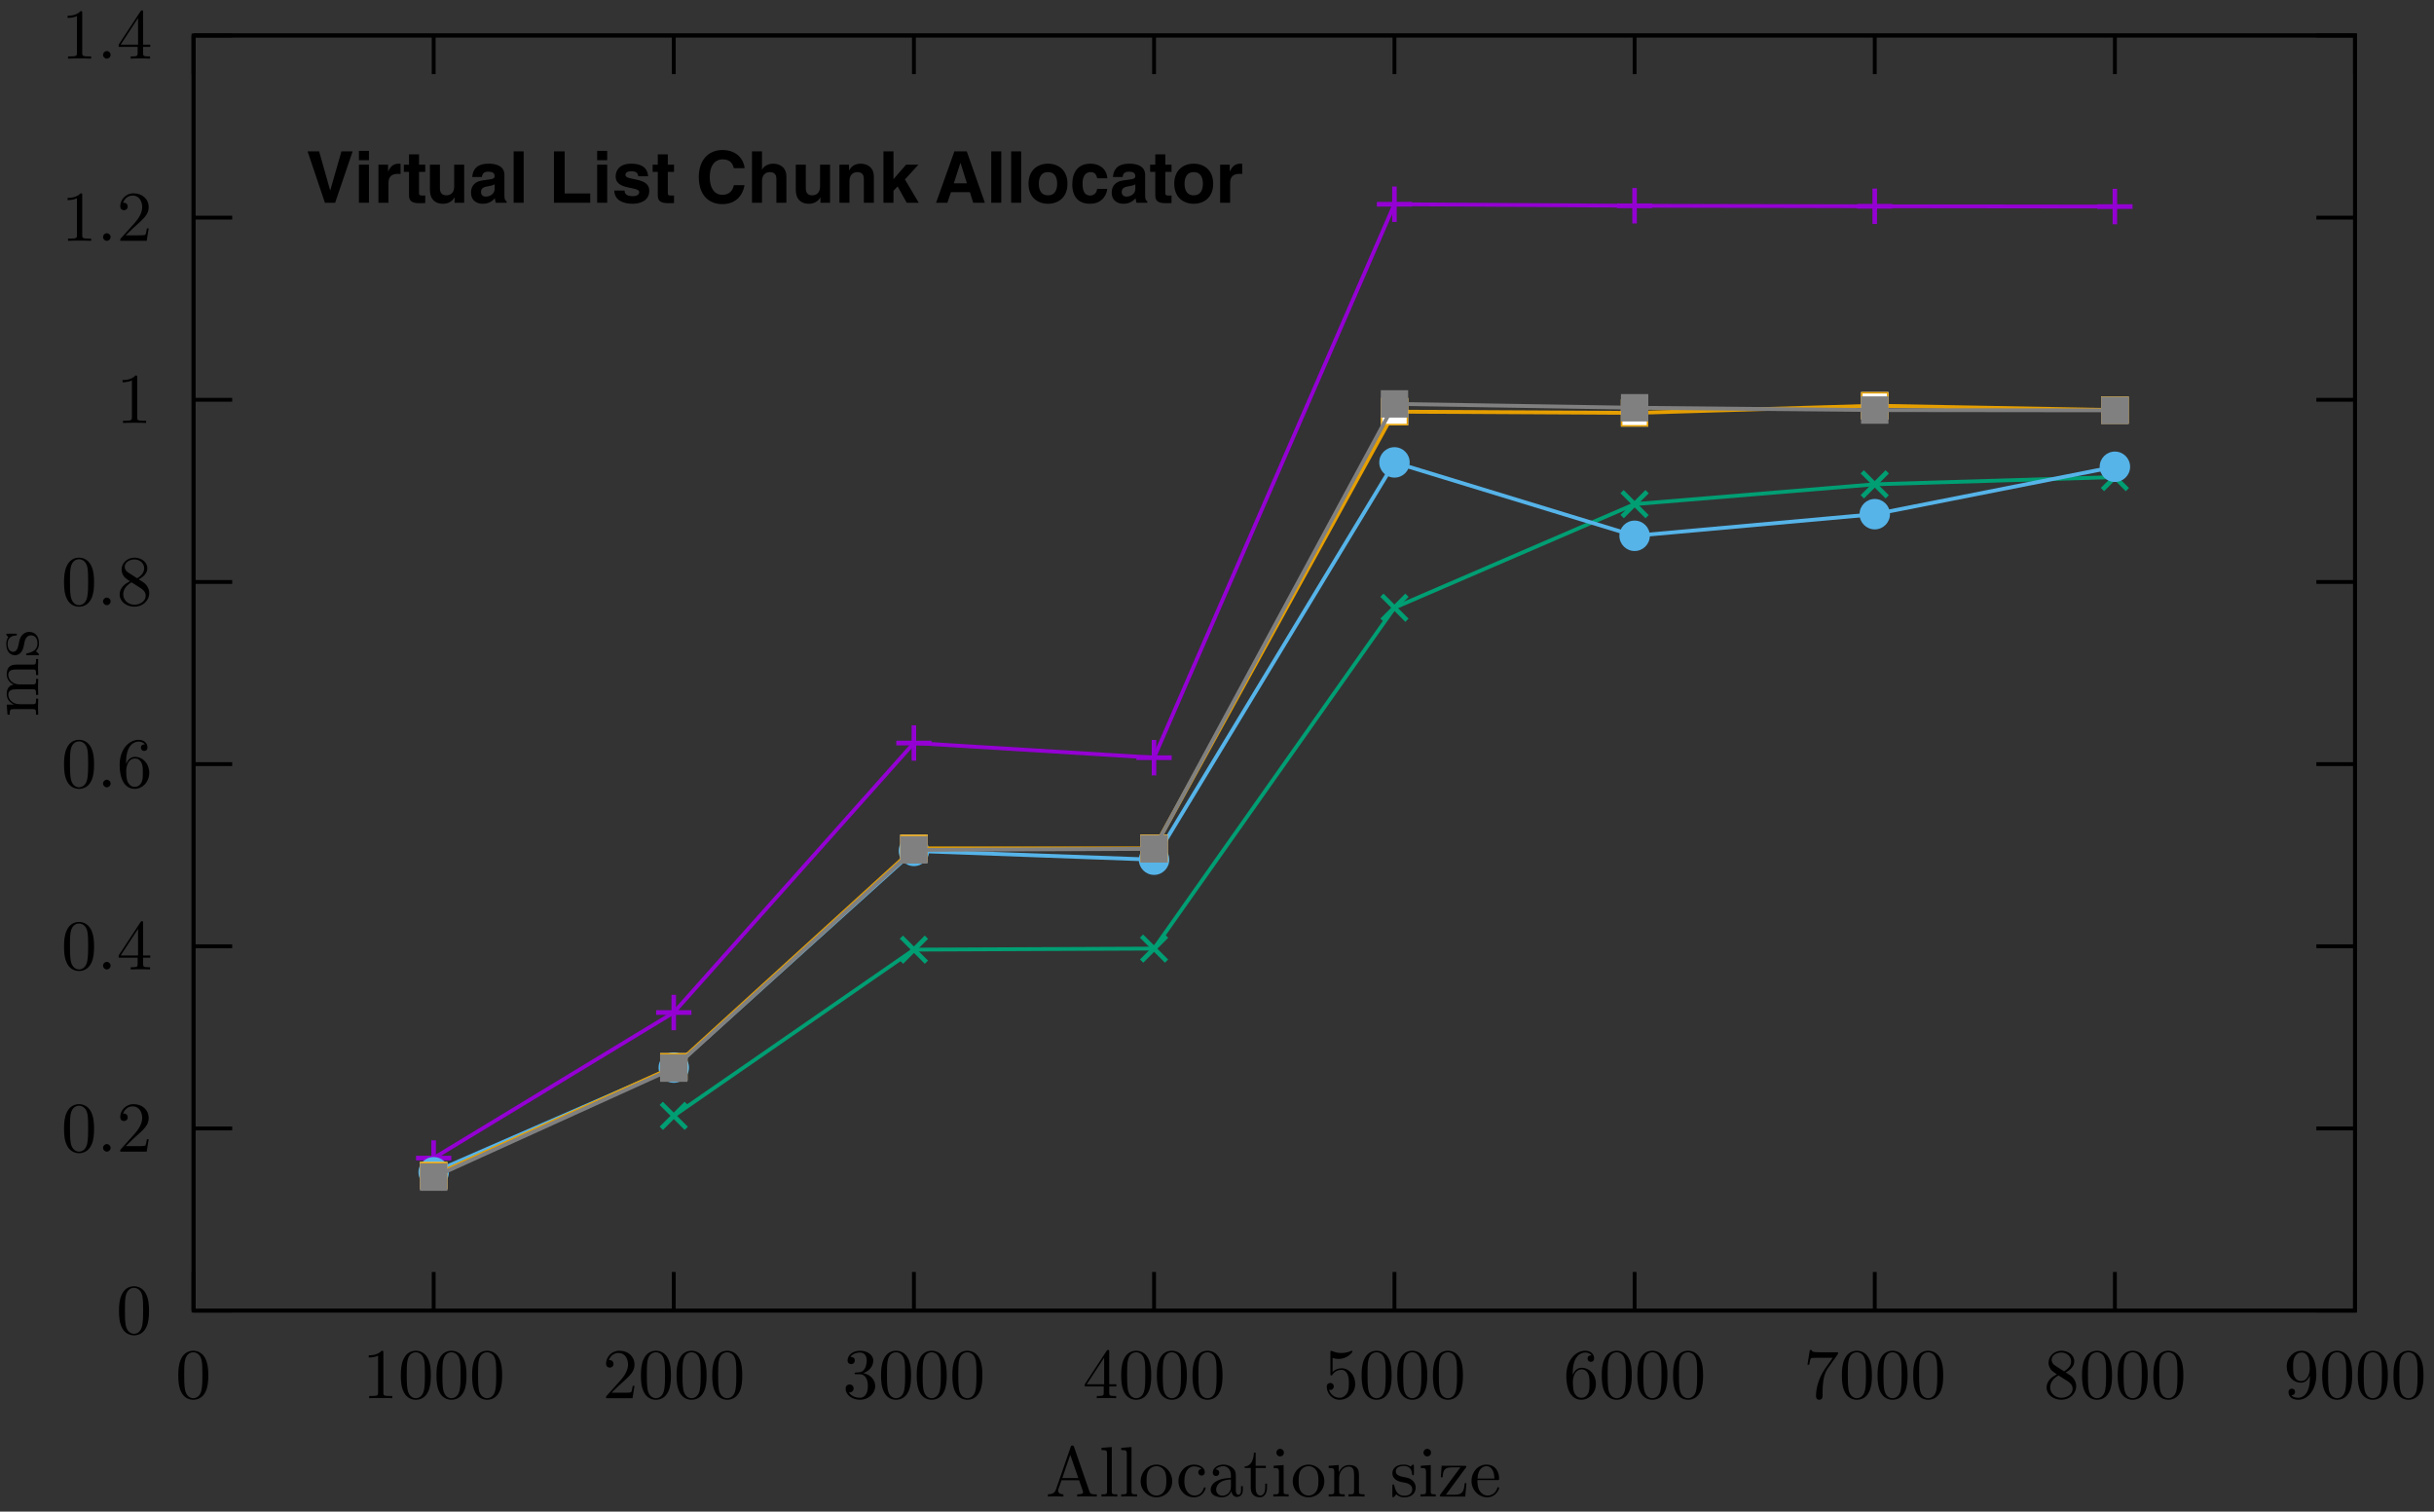 <?xml version="1.0" encoding="UTF-8" standalone="no"?><!DOCTYPE svg PUBLIC "-//W3C//DTD SVG 1.1//EN" "http://www.w3.org/Graphics/SVG/1.1/DTD/svg11.dtd"><svg width="100%" height="100%" viewBox="0 0 1417 880" version="1.1" xmlns="http://www.w3.org/2000/svg" xmlns:xlink="http://www.w3.org/1999/xlink" xml:space="preserve" xmlns:serif="http://www.serif.com/" style="fill-rule:evenodd;clip-rule:evenodd;stroke-miterlimit:2;"><rect x="0" y="0" width="1417" height="880" fill="#333333" stroke="none"/><rect id="_6a" serif:id="6a" x="0" y="3.821" width="1415.56" height="873.996" style="fill:none;"/><g><path d="M112.675,762.988l22.5,-0" style="fill:none;stroke:#000;stroke-width:2.24px;"/><path d="M1371.02,762.988l-22.5,-0" style="fill:none;stroke:#000;stroke-width:2.24px;"/><path d="M86.758,763.204c0,-3.32 -0.204,-6.641 -1.658,-9.716c-1.908,-3.984 -5.312,-4.646 -7.058,-4.646c-2.492,-0 -5.521,1.079 -7.221,4.937c-1.329,2.867 -1.538,6.105 -1.538,9.425c0,3.113 0.167,6.85 1.867,10.005c1.787,3.362 4.817,4.191 6.85,4.191c2.242,0 5.396,-0.871 7.225,-4.817c1.329,-2.862 1.533,-6.1 1.533,-9.379Zm-8.758,13.284c-1.617,-0 -4.067,-1.038 -4.812,-5.025c-0.459,-2.488 -0.459,-6.309 -0.459,-8.759c0,-2.654 0,-5.396 0.334,-7.637c0.787,-4.938 3.9,-5.313 4.937,-5.313c1.371,0 4.113,0.746 4.9,4.855c0.413,2.324 0.413,5.483 0.413,8.095c-0,3.113 -0,5.938 -0.455,8.592c-0.625,3.946 -2.987,5.192 -4.858,5.192Z" style="fill-rule:nonzero;"/><path d="M112.675,656.946l22.5,-0" style="fill:none;stroke:#000;stroke-width:2.24px;"/><path d="M1371.02,656.946l-22.5,-0" style="fill:none;stroke:#000;stroke-width:2.24px;"/><path d="M54.758,657.163c0,-3.321 -0.204,-6.642 -1.658,-9.713c-1.908,-3.987 -5.312,-4.65 -7.058,-4.65c-2.492,0 -5.521,1.079 -7.221,4.938c-1.329,2.866 -1.538,6.104 -1.538,9.425c0,3.112 0.167,6.85 1.867,10.004c1.787,3.362 4.817,4.191 6.85,4.191c2.242,0 5.396,-0.87 7.225,-4.816c1.329,-2.863 1.533,-6.1 1.533,-9.379Zm-8.758,13.283c-1.617,-0 -4.067,-1.037 -4.812,-5.025c-0.459,-2.488 -0.459,-6.308 -0.459,-8.758c0,-2.655 0,-5.396 0.334,-7.638c0.787,-4.937 3.9,-5.312 4.937,-5.312c1.371,-0 4.113,0.745 4.9,4.858c0.413,2.325 0.413,5.479 0.413,8.092c-0,3.116 -0,5.937 -0.455,8.595c-0.625,3.942 -2.987,5.188 -4.858,5.188Z" style="fill-rule:nonzero;"/><path d="M64.392,668.246c-0,-1.204 -0.996,-2.2 -2.2,-2.2c-1.204,0 -2.2,0.996 -2.2,2.2c-0,1.204 0.996,2.2 2.2,2.2c1.204,-0 2.2,-0.996 2.2,-2.2Z" style="fill-rule:nonzero;"/><path d="M73.192,667.25l4.4,-4.275c6.475,-5.729 8.966,-7.971 8.966,-12.121c0,-4.733 -3.737,-8.054 -8.8,-8.054c-4.691,0 -7.762,3.817 -7.762,7.513c-0,2.325 2.075,2.325 2.2,2.325c0.704,-0 2.158,-0.5 2.158,-2.2c0,-1.079 -0.75,-2.159 -2.2,-2.159c-0.333,0 -0.416,0 -0.542,0.042c0.955,-2.7 3.196,-4.233 5.605,-4.233c3.779,-0 5.562,3.362 5.562,6.766c0,3.321 -2.075,6.6 -4.358,9.171l-7.971,8.883c-0.454,0.459 -0.454,0.542 -0.454,1.538l15.4,-0l1.162,-7.225l-1.037,-0c-0.209,1.246 -0.5,3.075 -0.917,3.696c-0.287,0.333 -3.029,0.333 -3.941,0.333l-7.471,0Z" style="fill-rule:nonzero;"/><path d="M112.675,550.883l22.5,0" style="fill:none;stroke:#000;stroke-width:2.24px;"/><path d="M1371.02,550.883l-22.5,0" style="fill:none;stroke:#000;stroke-width:2.24px;"/><path d="M54.758,551.1c0,-3.321 -0.204,-6.642 -1.658,-9.716c-1.908,-3.984 -5.312,-4.651 -7.058,-4.651c-2.492,0 -5.521,1.084 -7.221,4.942c-1.329,2.862 -1.538,6.104 -1.538,9.425c0,3.113 0.167,6.846 1.867,10.004c1.787,3.363 4.817,4.192 6.85,4.192c2.242,0 5.396,-0.871 7.225,-4.817c1.329,-2.862 1.533,-6.1 1.533,-9.379Zm-8.758,13.283c-1.617,0 -4.067,-1.037 -4.812,-5.025c-0.459,-2.491 -0.459,-6.308 -0.459,-8.758c0,-2.658 0,-5.396 0.334,-7.637c0.787,-4.942 3.9,-5.313 4.937,-5.313c1.371,0 4.113,0.746 4.9,4.854c0.413,2.325 0.413,5.479 0.413,8.096c-0,3.113 -0,5.938 -0.455,8.592c-0.625,3.946 -2.987,5.191 -4.858,5.191Z" style="fill-rule:nonzero;"/><path d="M64.392,562.184c-0,-1.205 -0.996,-2.201 -2.2,-2.201c-1.204,0 -2.2,0.996 -2.2,2.201c-0,1.199 0.996,2.199 2.2,2.199c1.204,0 2.2,-1 2.2,-2.199Z" style="fill-rule:nonzero;"/><path d="M80.125,557.533l0,3.613c0,1.492 -0.083,1.95 -3.158,1.95l-0.871,0l-0,1.287c1.704,-0.125 3.862,-0.125 5.604,-0.125c1.746,0 3.946,0 5.646,0.125l-0,-1.287l-0.871,0c-3.071,0 -3.154,-0.458 -3.154,-1.95l-0,-3.613l4.15,0l-0,-1.287l-4.15,-0l-0,-18.888c-0,-0.829 -0,-1.079 -0.667,-1.079c-0.371,0 -0.496,0 -0.829,0.496l-12.746,19.471l0,1.287l11.046,0Zm0.246,-1.287l-10.129,-0l10.129,-15.483l-0,15.483Z" style="fill-rule:nonzero;"/><path d="M112.675,444.842l22.5,-0" style="fill:none;stroke:#000;stroke-width:2.24px;"/><path d="M1371.02,444.842l-22.5,-0" style="fill:none;stroke:#000;stroke-width:2.24px;"/><path d="M54.758,445.058c0,-3.32 -0.204,-6.641 -1.658,-9.712c-1.908,-3.988 -5.312,-4.65 -7.058,-4.65c-2.492,-0 -5.521,1.079 -7.221,4.937c-1.329,2.867 -1.538,6.105 -1.538,9.425c0,3.113 0.167,6.851 1.867,10.005c1.787,3.362 4.817,4.191 6.85,4.191c2.242,0 5.396,-0.871 7.225,-4.816c1.329,-2.863 1.533,-6.1 1.533,-9.38Zm-8.758,13.284c-1.617,-0 -4.067,-1.038 -4.812,-5.025c-0.459,-2.488 -0.459,-6.309 -0.459,-8.759c0,-2.654 0,-5.395 0.334,-7.637c0.787,-4.938 3.9,-5.313 4.937,-5.313c1.371,0 4.113,0.746 4.9,4.859c0.413,2.321 0.413,5.479 0.413,8.091c-0,3.113 -0,5.938 -0.455,8.596c-0.625,3.942 -2.987,5.188 -4.858,5.188Z" style="fill-rule:nonzero;"/><path d="M64.392,456.142c-0,-1.204 -0.996,-2.2 -2.2,-2.2c-1.204,-0 -2.2,0.996 -2.2,2.2c-0,1.204 0.996,2.2 2.2,2.2c1.204,-0 2.2,-0.996 2.2,-2.2Z" style="fill-rule:nonzero;"/><path d="M73.4,444.725l-0,-0.996c-0,-10.504 5.146,-11.996 7.263,-11.996c0.995,0 2.741,0.25 3.654,1.659c-0.625,-0 -2.284,-0 -2.284,1.871c0,1.283 0.996,1.908 1.909,1.908c0.662,0 1.908,-0.375 1.908,-1.992c-0,-2.491 -1.825,-4.483 -5.271,-4.483c-5.312,-0 -10.916,5.354 -10.916,14.529c-0,11.083 4.816,14.029 8.675,14.029c4.608,0 8.549,-3.9 8.549,-9.383c0,-5.271 -3.691,-9.254 -8.299,-9.254c-2.826,-0 -4.359,2.116 -5.188,4.108Zm4.938,13.367c-2.617,-0 -3.859,-2.492 -4.109,-3.113c-0.75,-1.95 -0.75,-5.271 -0.75,-6.021c0,-3.237 1.329,-7.387 5.067,-7.387c0.662,-0 2.575,-0 3.858,2.575c0.75,1.533 0.75,3.65 0.75,5.688c0,1.991 0,4.066 -0.708,5.558c-1.242,2.491 -3.154,2.7 -4.108,2.7Z" style="fill-rule:nonzero;"/><path d="M112.675,338.8l22.5,0" style="fill:none;stroke:#000;stroke-width:2.24px;"/><path d="M1371.02,338.8l-22.5,0" style="fill:none;stroke:#000;stroke-width:2.24px;"/><path d="M54.758,339.017c0,-3.321 -0.204,-6.642 -1.658,-9.713c-1.908,-3.987 -5.312,-4.65 -7.058,-4.65c-2.492,0 -5.521,1.079 -7.221,4.938c-1.329,2.866 -1.538,6.104 -1.538,9.425c0,3.112 0.167,6.85 1.867,10.004c1.787,3.363 4.817,4.192 6.85,4.192c2.242,-0 5.396,-0.871 7.225,-4.817c1.329,-2.863 1.533,-6.1 1.533,-9.379Zm-8.758,13.283c-1.617,0 -4.067,-1.037 -4.812,-5.025c-0.459,-2.488 -0.459,-6.308 -0.459,-8.758c0,-2.654 0,-5.396 0.334,-7.638c0.787,-4.937 3.9,-5.312 4.937,-5.312c1.371,-0 4.113,0.746 4.9,4.858c0.413,2.325 0.413,5.479 0.413,8.092c-0,3.116 -0,5.937 -0.455,8.596c-0.625,3.941 -2.987,5.187 -4.858,5.187Z" style="fill-rule:nonzero;"/><path d="M64.392,350.1c-0,-1.204 -0.996,-2.2 -2.2,-2.2c-1.204,0 -2.2,0.996 -2.2,2.2c-0,1.204 0.996,2.2 2.2,2.2c1.204,0 2.2,-0.996 2.2,-2.2Z" style="fill-rule:nonzero;"/><path d="M74.683,333.329c-1.908,-1.245 -2.075,-2.658 -2.075,-3.362c0,-2.534 2.7,-4.275 5.646,-4.275c3.029,-0 5.688,2.158 5.688,5.146c-0,2.366 -1.617,4.358 -4.109,5.812l-5.15,-3.321Zm6.063,3.942c2.987,-1.533 5.021,-3.692 5.021,-6.433c-0,-3.817 -3.692,-6.184 -7.471,-6.184c-4.15,0 -7.513,3.071 -7.513,6.934c0,0.746 0.084,2.612 1.825,4.566c0.459,0.496 1.992,1.534 3.034,2.238c-2.409,1.204 -5.979,3.529 -5.979,7.641c-0,4.4 4.233,7.18 8.591,7.18c4.692,-0 8.633,-3.446 8.633,-7.888c0,-1.491 -0.454,-3.362 -2.033,-5.104c-0.787,-0.871 -1.45,-1.288 -4.108,-2.95Zm-4.15,1.746l5.104,3.237c1.163,0.788 3.113,2.034 3.113,4.567c-0,3.071 -3.113,5.229 -6.517,5.229c-3.571,0 -6.558,-2.571 -6.558,-6.017c-0,-2.408 1.329,-5.066 4.858,-7.016Z" style="fill-rule:nonzero;"/><path d="M112.675,232.738l22.5,-0" style="fill:none;stroke:#000;stroke-width:2.24px;"/><path d="M1371.02,232.738l-22.5,-0" style="fill:none;stroke:#000;stroke-width:2.24px;"/><path d="M79.871,219.671c-0,-0.996 -0,-1.079 -0.958,-1.079c-2.571,2.654 -6.226,2.654 -7.555,2.654l0,1.288c0.829,-0 3.28,-0 5.438,-1.08l-0,21.504c-0,1.492 -0.125,1.992 -3.859,1.992l-1.329,-0l0,1.288c1.455,-0.125 5.063,-0.125 6.725,-0.125c1.659,-0 5.271,-0 6.725,0.125l0,-1.288l-1.329,-0c-3.737,-0 -3.858,-0.458 -3.858,-1.992l-0,-23.287Z" style="fill-rule:nonzero;"/><path d="M112.675,126.696l22.5,-0" style="fill:none;stroke:#000;stroke-width:2.24px;"/><path d="M1371.02,126.696l-22.5,-0" style="fill:none;stroke:#000;stroke-width:2.24px;"/><path d="M47.871,113.629c-0,-0.996 -0,-1.079 -0.958,-1.079c-2.571,2.654 -6.226,2.654 -7.555,2.654l0,1.288c0.829,-0 3.28,-0 5.438,-1.079l-0,21.504c-0,1.492 -0.125,1.992 -3.859,1.992l-1.329,-0l0,1.287c1.455,-0.125 5.063,-0.125 6.725,-0.125c1.659,-0 5.271,-0 6.725,0.125l0,-1.287l-1.329,-0c-3.737,-0 -3.858,-0.459 -3.858,-1.992l-0,-23.288Z" style="fill-rule:nonzero;"/><path d="M64.392,137.996c-0,-1.204 -0.996,-2.2 -2.2,-2.2c-1.204,-0 -2.2,0.996 -2.2,2.2c-0,1.204 0.996,2.2 2.2,2.2c1.204,-0 2.2,-0.996 2.2,-2.2Z" style="fill-rule:nonzero;"/><path d="M73.192,137l4.4,-4.275c6.475,-5.729 8.966,-7.971 8.966,-12.125c0,-4.729 -3.737,-8.05 -8.8,-8.05c-4.691,-0 -7.762,3.817 -7.762,7.513c-0,2.325 2.075,2.325 2.2,2.325c0.704,-0 2.158,-0.5 2.158,-2.2c0,-1.08 -0.75,-2.159 -2.2,-2.159c-0.333,0 -0.416,0 -0.542,0.042c0.955,-2.7 3.196,-4.233 5.605,-4.233c3.779,-0 5.562,3.362 5.562,6.762c0,3.321 -2.075,6.604 -4.358,9.175l-7.971,8.884c-0.454,0.458 -0.454,0.541 -0.454,1.537l15.4,-0l1.162,-7.225l-1.037,-0c-0.209,1.246 -0.5,3.075 -0.917,3.696c-0.287,0.333 -3.029,0.333 -3.941,0.333l-7.471,0Z" style="fill-rule:nonzero;"/><path d="M112.675,20.633l22.5,0" style="fill:none;stroke:#000;stroke-width:2.24px;"/><path d="M1371.02,20.633l-22.5,0" style="fill:none;stroke:#000;stroke-width:2.24px;"/><path d="M47.871,7.563c-0,-0.996 -0,-1.08 -0.958,-1.08c-2.571,2.659 -6.226,2.659 -7.555,2.659l0,1.287c0.829,0 3.28,0 5.438,-1.079l-0,21.5c-0,1.496 -0.125,1.996 -3.859,1.996l-1.329,-0l0,1.288c1.455,-0.126 5.063,-0.126 6.725,-0.126c1.659,0 5.271,0 6.725,0.126l0,-1.288l-1.329,-0c-3.737,-0 -3.858,-0.458 -3.858,-1.996l-0,-23.287Z" style="fill-rule:nonzero;"/><path d="M64.392,31.933c-0,-1.204 -0.996,-2.204 -2.2,-2.204c-1.204,0 -2.2,1 -2.2,2.204c-0,1.2 0.996,2.201 2.2,2.201c1.204,-0 2.2,-1.001 2.2,-2.201Z" style="fill-rule:nonzero;"/><path d="M80.125,27.283l0,3.609c0,1.496 -0.083,1.954 -3.158,1.954l-0.871,-0l-0,1.288c1.704,-0.126 3.862,-0.126 5.604,-0.126c1.746,0 3.946,0 5.646,0.126l-0,-1.288l-0.871,-0c-3.071,-0 -3.154,-0.458 -3.154,-1.954l-0,-3.609l4.15,0l-0,-1.287l-4.15,0l-0,-18.888c-0,-0.829 -0,-1.079 -0.667,-1.079c-0.371,0 -0.496,0 -0.829,0.496l-12.746,19.471l0,1.287l11.046,0Zm0.246,-1.287l-10.129,0l10.129,-15.483l-0,15.483Z" style="fill-rule:nonzero;"/><path d="M112.675,762.988l-0,-22.5" style="fill:none;stroke:#000;stroke-width:2.24px;"/><path d="M112.675,20.633l-0,22.496" style="fill:none;stroke:#000;stroke-width:2.24px;"/><path d="M121.271,800.717c-0,-3.321 -0.208,-6.642 -1.663,-9.713c-1.908,-3.987 -5.312,-4.65 -7.054,-4.65c-2.491,0 -5.521,1.08 -7.225,4.942c-1.329,2.863 -1.537,6.1 -1.537,9.421c-0,3.112 0.166,6.85 1.871,10.004c1.783,3.362 4.812,4.192 6.849,4.192c2.242,-0 5.396,-0.871 7.221,-4.813c1.33,-2.867 1.538,-6.104 1.538,-9.383Zm-8.759,13.283c-1.62,0 -4.07,-1.038 -4.816,-5.021c-0.459,-2.491 -0.459,-6.312 -0.459,-8.758c0,-2.658 0,-5.4 0.334,-7.642c0.787,-4.937 3.904,-5.312 4.941,-5.312c1.367,-0 4.109,0.746 4.896,4.858c0.417,2.325 0.417,5.479 0.417,8.096c-0,3.112 -0,5.933 -0.458,8.592c-0.621,3.941 -2.988,5.187 -4.855,5.187Z" style="fill-rule:nonzero;"/><path d="M252.475,762.988l-0,-22.5" style="fill:none;stroke:#000;stroke-width:2.24px;"/><path d="M252.475,20.633l-0,22.496" style="fill:none;stroke:#000;stroke-width:2.24px;"/><path d="M223.179,787.434c0,-0.996 0,-1.08 -0.954,-1.08c-2.575,2.659 -6.225,2.659 -7.554,2.659l-0,1.283c0.829,0 3.279,0 5.437,-1.079l0,21.504c0,1.496 -0.125,1.991 -3.862,1.991l-1.325,0l-0,1.288c1.45,-0.125 5.062,-0.125 6.725,-0.125c1.658,0 5.271,0 6.721,0.125l-0,-1.288l-1.325,0c-3.738,0 -3.863,-0.453 -3.863,-1.991l0,-23.287Z" style="fill-rule:nonzero;"/><path d="M250.825,800.717c-0,-3.321 -0.208,-6.642 -1.658,-9.713c-1.913,-3.987 -5.313,-4.65 -7.059,-4.65c-2.491,0 -5.52,1.08 -7.22,4.942c-1.33,2.863 -1.538,6.1 -1.538,9.421c-0,3.112 0.167,6.85 1.867,10.004c1.787,3.362 4.816,4.192 6.85,4.192c2.241,-0 5.396,-0.871 7.225,-4.813c1.325,-2.867 1.533,-6.104 1.533,-9.383Zm-8.758,13.283c-1.617,0 -4.067,-1.038 -4.817,-5.021c-0.454,-2.491 -0.454,-6.312 -0.454,-8.758c-0,-2.658 -0,-5.4 0.333,-7.642c0.788,-4.937 3.9,-5.312 4.938,-5.312c1.371,-0 4.108,0.746 4.9,4.858c0.412,2.325 0.412,5.479 0.412,8.096c0,3.112 0,5.933 -0.454,8.592c-0.625,3.941 -2.992,5.187 -4.858,5.187Z" style="fill-rule:nonzero;"/><path d="M271.583,800.717c0,-3.321 -0.208,-6.642 -1.662,-9.713c-1.909,-3.987 -5.313,-4.65 -7.058,-4.65c-2.488,0 -5.521,1.08 -7.221,4.942c-1.329,2.863 -1.538,6.1 -1.538,9.421c0,3.112 0.167,6.85 1.871,10.004c1.783,3.362 4.813,4.192 6.846,4.192c2.242,-0 5.4,-0.871 7.225,-4.813c1.329,-2.867 1.537,-6.104 1.537,-9.383Zm-8.762,13.283c-1.617,0 -4.067,-1.038 -4.813,-5.021c-0.458,-2.491 -0.458,-6.312 -0.458,-8.758c-0,-2.658 -0,-5.4 0.333,-7.642c0.788,-4.937 3.9,-5.312 4.938,-5.312c1.371,-0 4.112,0.746 4.9,4.858c0.416,2.325 0.416,5.479 0.416,8.096c0,3.112 0,5.933 -0.458,8.592c-0.621,3.941 -2.987,5.187 -4.858,5.187Z" style="fill-rule:nonzero;"/><path d="M292.337,800.717c0,-3.321 -0.208,-6.642 -1.662,-9.713c-1.908,-3.987 -5.313,-4.65 -7.054,-4.65c-2.492,0 -5.521,1.08 -7.225,4.942c-1.329,2.863 -1.534,6.1 -1.534,9.421c0,3.112 0.163,6.85 1.867,10.004c1.784,3.362 4.817,4.192 6.85,4.192c2.242,-0 5.396,-0.871 7.221,-4.813c1.329,-2.867 1.537,-6.104 1.537,-9.383Zm-8.758,13.283c-1.621,0 -4.071,-1.038 -4.817,-5.021c-0.454,-2.491 -0.454,-6.312 -0.454,-8.758c0,-2.658 0,-5.4 0.33,-7.642c0.791,-4.937 3.904,-5.312 4.941,-5.312c1.371,-0 4.108,0.746 4.896,4.858c0.417,2.325 0.417,5.479 0.417,8.096c-0,3.112 -0,5.933 -0.459,8.592c-0.621,3.941 -2.987,5.187 -4.854,5.187Z" style="fill-rule:nonzero;"/><path d="M392.254,762.988l0,-22.5" style="fill:none;stroke:#000;stroke-width:2.24px;"/><path d="M392.254,20.633l0,22.496" style="fill:none;stroke:#000;stroke-width:2.24px;"/><path d="M356.025,810.804l4.4,-4.275c6.475,-5.729 8.967,-7.971 8.967,-12.12c-0,-4.734 -3.738,-8.055 -8.8,-8.055c-4.692,0 -7.763,3.821 -7.763,7.513c0,2.325 2.075,2.325 2.2,2.325c0.704,-0 2.159,-0.496 2.159,-2.2c-0,-1.079 -0.746,-2.159 -2.2,-2.159c-0.334,0 -0.417,0 -0.538,0.042c0.954,-2.7 3.196,-4.233 5.604,-4.233c3.775,-0 5.563,3.362 5.563,6.767c-0,3.32 -2.08,6.599 -4.363,9.17l-7.966,8.884c-0.459,0.458 -0.459,0.541 -0.459,1.537l15.4,0l1.163,-7.221l-1.038,0c-0.208,1.242 -0.5,3.071 -0.912,3.692c-0.292,0.333 -3.03,0.333 -3.946,0.333l-7.471,0Z" style="fill-rule:nonzero;"/><path d="M390.604,800.717c0,-3.321 -0.208,-6.642 -1.658,-9.713c-1.913,-3.987 -5.317,-4.65 -7.059,-4.65c-2.491,0 -5.52,1.08 -7.224,4.942c-1.326,2.863 -1.534,6.1 -1.534,9.421c0,3.112 0.167,6.85 1.867,10.004c1.783,3.362 4.816,4.192 6.85,4.192c2.241,-0 5.396,-0.871 7.221,-4.813c1.329,-2.867 1.537,-6.104 1.537,-9.383Zm-8.758,13.283c-1.621,0 -4.067,-1.038 -4.817,-5.021c-0.454,-2.491 -0.454,-6.312 -0.454,-8.758c0,-2.658 0,-5.4 0.329,-7.642c0.792,-4.937 3.904,-5.312 4.942,-5.312c1.371,-0 4.108,0.746 4.896,4.858c0.416,2.325 0.416,5.479 0.416,8.096c0,3.112 0,5.933 -0.454,8.592c-0.625,3.941 -2.991,5.187 -4.858,5.187Z" style="fill-rule:nonzero;"/><path d="M411.358,800.717c0,-3.321 -0.204,-6.642 -1.658,-9.713c-1.908,-3.987 -5.313,-4.65 -7.058,-4.65c-2.492,0 -5.521,1.08 -7.221,4.942c-1.329,2.863 -1.538,6.1 -1.538,9.421c0,3.112 0.167,6.85 1.867,10.004c1.787,3.362 4.817,4.192 6.85,4.192c2.242,-0 5.396,-0.871 7.225,-4.813c1.329,-2.867 1.533,-6.104 1.533,-9.383Zm-8.758,13.283c-1.617,0 -4.067,-1.038 -4.813,-5.021c-0.458,-2.491 -0.458,-6.312 -0.458,-8.758c0,-2.658 0,-5.4 0.333,-7.642c0.788,-4.937 3.9,-5.312 4.938,-5.312c1.371,-0 4.112,0.746 4.9,4.858c0.413,2.325 0.413,5.479 0.413,8.096c-0,3.112 -0,5.933 -0.455,8.592c-0.625,3.941 -2.987,5.187 -4.858,5.187Z" style="fill-rule:nonzero;"/><path d="M432.117,800.717c-0,-3.321 -0.209,-6.642 -1.663,-9.713c-1.908,-3.987 -5.312,-4.65 -7.058,-4.65c-2.488,0 -5.521,1.08 -7.221,4.942c-1.329,2.863 -1.537,6.1 -1.537,9.421c-0,3.112 0.166,6.85 1.87,10.004c1.784,3.362 4.813,4.192 6.85,4.192c2.242,-0 5.396,-0.871 7.221,-4.813c1.329,-2.867 1.538,-6.104 1.538,-9.383Zm-8.759,13.283c-1.621,0 -4.071,-1.038 -4.816,-5.021c-0.459,-2.491 -0.459,-6.312 -0.459,-8.758c0,-2.658 0,-5.4 0.334,-7.642c0.787,-4.937 3.9,-5.312 4.941,-5.312c1.367,-0 4.109,0.746 4.896,4.858c0.417,2.325 0.417,5.479 0.417,8.096c-0,3.112 -0,5.933 -0.459,8.592c-0.62,3.941 -2.987,5.187 -4.854,5.187Z" style="fill-rule:nonzero;"/><path d="M532.054,762.988l0,-22.5" style="fill:none;stroke:#000;stroke-width:2.24px;"/><path d="M532.054,20.633l0,22.496" style="fill:none;stroke:#000;stroke-width:2.24px;"/><path d="M502.592,799.388c3.404,-1.121 5.812,-4.026 5.812,-7.305c0,-3.404 -3.654,-5.729 -7.637,-5.729c-4.192,0 -7.346,2.492 -7.346,5.646c-0,1.371 0.912,2.159 2.117,2.159c1.283,-0 2.116,-0.913 2.116,-2.117c0,-2.075 -1.954,-2.075 -2.575,-2.075c1.288,-2.034 4.025,-2.575 5.521,-2.575c1.704,-0 3.983,0.912 3.983,4.65c0,0.496 -0.079,2.904 -1.158,4.733c-1.246,1.992 -2.658,2.117 -3.696,2.159c-0.333,0.041 -1.329,0.124 -1.621,0.124c-0.329,0.042 -0.62,0.08 -0.62,0.496c-0,0.459 0.291,0.459 0.995,0.459l1.825,-0c3.405,-0 4.942,2.82 4.942,6.887c-0,5.646 -2.867,6.85 -4.692,6.85c-1.783,0 -4.896,-0.704 -6.35,-3.154c1.454,0.208 2.738,-0.704 2.738,-2.283c-0,-1.492 -1.121,-2.325 -2.325,-2.325c-0.996,-0 -2.321,0.583 -2.321,2.408c-0,3.779 3.858,6.517 8.383,6.517c5.063,-0 8.842,-3.775 8.842,-8.013c-0,-3.4 -2.617,-6.641 -6.933,-7.512Z" style="fill-rule:nonzero;"/><path d="M530.404,800.717c0,-3.321 -0.208,-6.642 -1.658,-9.713c-1.913,-3.987 -5.313,-4.65 -7.058,-4.65c-2.492,0 -5.521,1.08 -7.221,4.942c-1.33,2.863 -1.538,6.1 -1.538,9.421c0,3.112 0.167,6.85 1.867,10.004c1.787,3.362 4.817,4.192 6.85,4.192c2.242,-0 5.396,-0.871 7.225,-4.813c1.325,-2.867 1.533,-6.104 1.533,-9.383Zm-8.758,13.283c-1.617,0 -4.067,-1.038 -4.817,-5.021c-0.454,-2.491 -0.454,-6.312 -0.454,-8.758c-0,-2.658 -0,-5.4 0.333,-7.642c0.788,-4.937 3.9,-5.312 4.938,-5.312c1.371,-0 4.108,0.746 4.9,4.858c0.412,2.325 0.412,5.479 0.412,8.096c0,3.112 0,5.933 -0.454,8.592c-0.625,3.941 -2.991,5.187 -4.858,5.187Z" style="fill-rule:nonzero;"/><path d="M551.163,800.717c-0,-3.321 -0.209,-6.642 -1.663,-9.713c-1.908,-3.987 -5.313,-4.65 -7.058,-4.65c-2.488,0 -5.521,1.08 -7.221,4.942c-1.329,2.863 -1.538,6.1 -1.538,9.421c0,3.112 0.167,6.85 1.871,10.004c1.783,3.362 4.813,4.192 6.846,4.192c2.242,-0 5.4,-0.871 7.225,-4.813c1.329,-2.867 1.538,-6.104 1.538,-9.383Zm-8.763,13.283c-1.617,0 -4.067,-1.038 -4.813,-5.021c-0.458,-2.491 -0.458,-6.312 -0.458,-8.758c0,-2.658 0,-5.4 0.333,-7.642c0.788,-4.937 3.901,-5.312 4.938,-5.312c1.371,-0 4.112,0.746 4.9,4.858c0.417,2.325 0.417,5.479 0.417,8.096c-0,3.112 -0,5.933 -0.459,8.592c-0.621,3.941 -2.987,5.187 -4.858,5.187Z" style="fill-rule:nonzero;"/><path d="M571.917,800.717c-0,-3.321 -0.209,-6.642 -1.663,-9.713c-1.908,-3.987 -5.312,-4.65 -7.054,-4.65c-2.492,0 -5.521,1.08 -7.225,4.942c-1.329,2.863 -1.533,6.1 -1.533,9.421c-0,3.112 0.162,6.85 1.866,10.004c1.784,3.362 4.817,4.192 6.85,4.192c2.242,-0 5.396,-0.871 7.221,-4.813c1.329,-2.867 1.538,-6.104 1.538,-9.383Zm-8.759,13.283c-1.621,0 -4.071,-1.038 -4.816,-5.021c-0.454,-2.491 -0.454,-6.312 -0.454,-8.758c-0,-2.658 -0,-5.4 0.329,-7.642c0.791,-4.937 3.904,-5.312 4.941,-5.312c1.371,-0 4.109,0.746 4.896,4.858c0.417,2.325 0.417,5.479 0.417,8.096c-0,3.112 -0,5.933 -0.459,8.592c-0.62,3.941 -2.987,5.187 -4.854,5.187Z" style="fill-rule:nonzero;"/><path d="M671.854,762.988l0,-22.5" style="fill:none;stroke:#000;stroke-width:2.24px;"/><path d="M671.854,20.633l0,22.496" style="fill:none;stroke:#000;stroke-width:2.24px;"/><path d="M642.558,807.15l0,3.613c0,1.496 -0.083,1.949 -3.154,1.949l-0.871,0l0,1.288c1.7,-0.125 3.863,-0.125 5.605,-0.125c1.741,0 3.941,0 5.645,0.125l0,-1.288l-0.871,0c-3.074,0 -3.158,-0.453 -3.158,-1.949l0,-3.613l4.154,0l0,-1.287l-4.154,-0l0,-18.888c0,-0.829 0,-1.079 -0.662,-1.079c-0.375,-0 -0.496,-0 -0.829,0.5l-12.746,19.467l-0,1.287l11.041,0Zm0.25,-1.287l-10.129,-0l10.129,-15.484l0,15.484Z" style="fill-rule:nonzero;"/><path d="M670.204,800.717c0,-3.321 -0.204,-6.642 -1.658,-9.713c-1.909,-3.987 -5.313,-4.65 -7.058,-4.65c-2.488,0 -5.521,1.08 -7.221,4.942c-1.329,2.863 -1.538,6.1 -1.538,9.421c0,3.112 0.167,6.85 1.871,10.004c1.783,3.362 4.813,4.192 6.846,4.192c2.242,-0 5.4,-0.871 7.225,-4.813c1.329,-2.867 1.533,-6.104 1.533,-9.383Zm-8.758,13.283c-1.617,0 -4.067,-1.038 -4.813,-5.021c-0.458,-2.491 -0.458,-6.312 -0.458,-8.758c-0,-2.658 -0,-5.4 0.333,-7.642c0.788,-4.937 3.9,-5.312 4.938,-5.312c1.371,-0 4.112,0.746 4.9,4.858c0.416,2.325 0.416,5.479 0.416,8.096c0,3.112 0,5.933 -0.458,8.592c-0.621,3.941 -2.987,5.187 -4.858,5.187Z" style="fill-rule:nonzero;"/><path d="M690.962,800.717c0,-3.321 -0.208,-6.642 -1.662,-9.713c-1.908,-3.987 -5.313,-4.65 -7.054,-4.65c-2.492,0 -5.521,1.08 -7.225,4.942c-1.329,2.863 -1.534,6.1 -1.534,9.421c0,3.112 0.163,6.85 1.867,10.004c1.784,3.362 4.817,4.192 6.85,4.192c2.242,-0 5.396,-0.871 7.221,-4.813c1.329,-2.867 1.537,-6.104 1.537,-9.383Zm-8.758,13.283c-1.621,0 -4.071,-1.038 -4.817,-5.021c-0.458,-2.491 -0.458,-6.312 -0.458,-8.758c0,-2.658 0,-5.4 0.333,-7.642c0.788,-4.937 3.905,-5.312 4.942,-5.312c1.367,-0 4.108,0.746 4.896,4.858c0.417,2.325 0.417,5.479 0.417,8.096c-0,3.112 -0,5.933 -0.459,8.592c-0.621,3.941 -2.987,5.187 -4.854,5.187Z" style="fill-rule:nonzero;"/><path d="M711.717,800.717c-0,-3.321 -0.209,-6.642 -1.659,-9.713c-1.912,-3.987 -5.316,-4.65 -7.058,-4.65c-2.492,0 -5.521,1.08 -7.225,4.942c-1.325,2.863 -1.533,6.1 -1.533,9.421c-0,3.112 0.166,6.85 1.866,10.004c1.788,3.362 4.817,4.192 6.85,4.192c2.242,-0 5.396,-0.871 7.221,-4.813c1.329,-2.867 1.538,-6.104 1.538,-9.383Zm-8.759,13.283c-1.62,0 -4.066,-1.038 -4.816,-5.021c-0.454,-2.491 -0.454,-6.312 -0.454,-8.758c-0,-2.658 -0,-5.4 0.329,-7.642c0.791,-4.937 3.904,-5.312 4.941,-5.312c1.371,-0 4.109,0.746 4.9,4.858c0.413,2.325 0.413,5.479 0.413,8.096c-0,3.112 -0,5.933 -0.454,8.592c-0.625,3.941 -2.992,5.187 -4.859,5.187Z" style="fill-rule:nonzero;"/><path d="M811.817,762.988l-0,-22.5" style="fill:none;stroke:#000;stroke-width:2.24px;"/><path d="M811.817,20.633l-0,22.496" style="fill:none;stroke:#000;stroke-width:2.24px;"/><path d="M788.954,805.658c0,-4.941 -3.404,-9.091 -7.887,-9.091c-1.992,-0 -3.775,0.662 -5.271,2.117l-0,-8.096c0.829,0.249 2.2,0.541 3.529,0.541c5.104,0 8.012,-3.779 8.012,-4.316c0,-0.251 -0.125,-0.459 -0.416,-0.459c-0.042,0 -0.125,0 -0.333,0.125c-0.83,0.375 -2.863,1.205 -5.646,1.205c-1.659,-0 -3.567,-0.292 -5.521,-1.163c-0.329,-0.125 -0.413,-0.125 -0.496,-0.125c-0.417,-0 -0.417,0.333 -0.417,0.996l0,12.287c0,0.746 0,1.08 0.584,1.08c0.287,-0 0.37,-0.126 0.537,-0.376c0.458,-0.662 1.992,-2.904 5.354,-2.904c2.163,0 3.2,1.909 3.529,2.659c0.667,1.533 0.751,3.154 0.751,5.229c-0,1.454 -0,3.942 -1.001,5.687c-0.995,1.617 -2.529,2.696 -4.441,2.696c-3.029,0 -5.396,-2.2 -6.1,-4.646c0.125,0.038 0.25,0.079 0.704,0.079c1.371,0 2.075,-1.037 2.075,-2.033c-0,-0.996 -0.704,-2.033 -2.075,-2.033c-0.579,-0 -2.033,0.291 -2.033,2.2c-0,3.571 2.866,7.596 7.512,7.596c4.817,-0 9.05,-3.984 9.05,-9.255Z" style="fill-rule:nonzero;"/><path d="M810.167,800.717c-0,-3.321 -0.209,-6.642 -1.659,-9.713c-1.912,-3.987 -5.316,-4.65 -7.058,-4.65c-2.492,0 -5.521,1.08 -7.221,4.942c-1.329,2.863 -1.537,6.1 -1.537,9.421c-0,3.112 0.166,6.85 1.866,10.004c1.788,3.362 4.817,4.192 6.85,4.192c2.242,-0 5.396,-0.871 7.225,-4.813c1.325,-2.867 1.534,-6.104 1.534,-9.383Zm-8.759,13.283c-1.616,0 -4.066,-1.038 -4.816,-5.021c-0.455,-2.491 -0.455,-6.312 -0.455,-8.758c0,-2.658 0,-5.4 0.334,-7.642c0.787,-4.937 3.9,-5.312 4.937,-5.312c1.371,-0 4.109,0.746 4.9,4.858c0.413,2.325 0.413,5.479 0.413,8.096c-0,3.112 -0,5.933 -0.454,8.592c-0.625,3.941 -2.992,5.187 -4.859,5.187Z" style="fill-rule:nonzero;"/><path d="M830.921,800.717c-0,-3.321 -0.204,-6.642 -1.658,-9.713c-1.909,-3.987 -5.313,-4.65 -7.059,-4.65c-2.487,0 -5.521,1.08 -7.221,4.942c-1.329,2.863 -1.537,6.1 -1.537,9.421c-0,3.112 0.166,6.85 1.871,10.004c1.783,3.362 4.812,4.192 6.846,4.192c2.241,-0 5.399,-0.871 7.225,-4.813c1.329,-2.867 1.533,-6.104 1.533,-9.383Zm-8.758,13.283c-1.617,0 -4.067,-1.038 -4.813,-5.021c-0.458,-2.491 -0.458,-6.312 -0.458,-8.758c-0,-2.658 -0,-5.4 0.333,-7.642c0.787,-4.937 3.9,-5.312 4.938,-5.312c1.37,-0 4.112,0.746 4.899,4.858c0.417,2.325 0.417,5.479 0.417,8.096c0,3.112 0,5.933 -0.458,8.592c-0.621,3.941 -2.988,5.187 -4.858,5.187Z" style="fill-rule:nonzero;"/><path d="M851.679,800.717c0,-3.321 -0.208,-6.642 -1.662,-9.713c-1.909,-3.987 -5.313,-4.65 -7.054,-4.65c-2.492,0 -5.521,1.08 -7.226,4.942c-1.329,2.863 -1.533,6.1 -1.533,9.421c0,3.112 0.163,6.85 1.867,10.004c1.783,3.362 4.816,4.192 6.85,4.192c2.241,-0 5.396,-0.871 7.221,-4.813c1.329,-2.867 1.537,-6.104 1.537,-9.383Zm-8.758,13.283c-1.621,0 -4.071,-1.038 -4.817,-5.021c-0.458,-2.491 -0.458,-6.312 -0.458,-8.758c-0,-2.658 -0,-5.4 0.333,-7.642c0.788,-4.937 3.904,-5.312 4.942,-5.312c1.366,-0 4.108,0.746 4.896,4.858c0.416,2.325 0.416,5.479 0.416,8.096c0,3.112 0,5.933 -0.458,8.592c-0.621,3.941 -2.988,5.187 -4.854,5.187Z" style="fill-rule:nonzero;"/><path d="M951.617,762.988l-0,-22.5" style="fill:none;stroke:#000;stroke-width:2.24px;"/><path d="M951.617,20.633l-0,22.496" style="fill:none;stroke:#000;stroke-width:2.24px;"/><path d="M915.596,800.383l-0,-0.995c-0,-10.5 5.15,-11.996 7.266,-11.996c0.996,-0 2.738,0.25 3.655,1.662c-0.625,0 -2.284,0 -2.284,1.867c0,1.287 0.996,1.908 1.909,1.908c0.662,0 1.908,-0.375 1.908,-1.992c-0,-2.491 -1.825,-4.483 -5.271,-4.483c-5.312,0 -10.917,5.355 -10.917,14.529c0,11.084 4.813,14.03 8.675,14.03c4.609,-0 8.55,-3.9 8.55,-9.38c0,-5.274 -3.691,-9.258 -8.299,-9.258c-2.825,0 -4.359,2.117 -5.192,4.108Zm4.941,13.367c-2.616,0 -3.862,-2.487 -4.108,-3.112c-0.75,-1.95 -0.75,-5.271 -0.75,-6.017c0,-3.242 1.329,-7.392 5.067,-7.392c0.662,0 2.571,0 3.858,2.575c0.75,1.538 0.75,3.655 0.75,5.688c0,1.992 0,4.067 -0.708,5.562c-1.246,2.492 -3.154,2.696 -4.109,2.696Z" style="fill-rule:nonzero;"/><path d="M949.967,800.717c-0,-3.321 -0.205,-6.642 -1.659,-9.713c-1.908,-3.987 -5.312,-4.65 -7.058,-4.65c-2.487,0 -5.521,1.08 -7.221,4.942c-1.329,2.863 -1.537,6.1 -1.537,9.421c-0,3.112 0.166,6.85 1.866,10.004c1.788,3.362 4.817,4.192 6.85,4.192c2.242,-0 5.396,-0.871 7.225,-4.813c1.329,-2.867 1.534,-6.104 1.534,-9.383Zm-8.759,13.283c-1.616,0 -4.066,-1.038 -4.812,-5.021c-0.458,-2.491 -0.458,-6.312 -0.458,-8.758c-0,-2.658 -0,-5.4 0.333,-7.642c0.787,-4.937 3.9,-5.312 4.937,-5.312c1.371,-0 4.113,0.746 4.9,4.858c0.417,2.325 0.417,5.479 0.417,8.096c-0,3.112 -0,5.933 -0.458,8.592c-0.625,3.941 -2.988,5.187 -4.859,5.187Z" style="fill-rule:nonzero;"/><path d="M970.725,800.717c-0,-3.321 -0.208,-6.642 -1.662,-9.713c-1.909,-3.987 -5.313,-4.65 -7.055,-4.65c-2.491,0 -5.52,1.08 -7.225,4.942c-1.329,2.863 -1.537,6.1 -1.537,9.421c-0,3.112 0.167,6.85 1.871,10.004c1.783,3.362 4.812,4.192 6.85,4.192c2.241,-0 5.395,-0.871 7.221,-4.813c1.329,-2.867 1.537,-6.104 1.537,-9.383Zm-8.758,13.283c-1.621,0 -4.071,-1.038 -4.817,-5.021c-0.458,-2.491 -0.458,-6.312 -0.458,-8.758c-0,-2.658 -0,-5.4 0.333,-7.642c0.788,-4.937 3.904,-5.312 4.942,-5.312c1.366,-0 4.108,0.746 4.895,4.858c0.417,2.325 0.417,5.479 0.417,8.096c0,3.112 0,5.933 -0.458,8.592c-0.621,3.941 -2.988,5.187 -4.854,5.187Z" style="fill-rule:nonzero;"/><path d="M991.479,800.717c0,-3.321 -0.208,-6.642 -1.658,-9.713c-1.913,-3.987 -5.317,-4.65 -7.058,-4.65c-2.492,0 -5.521,1.08 -7.226,4.942c-1.324,2.863 -1.533,6.1 -1.533,9.421c0,3.112 0.167,6.85 1.867,10.004c1.783,3.362 4.816,4.192 6.85,4.192c2.241,-0 5.396,-0.871 7.221,-4.813c1.329,-2.867 1.537,-6.104 1.537,-9.383Zm-8.758,13.283c-1.621,0 -4.067,-1.038 -4.817,-5.021c-0.454,-2.491 -0.454,-6.312 -0.454,-8.758c0,-2.658 0,-5.4 0.329,-7.642c0.792,-4.937 3.904,-5.312 4.942,-5.312c1.371,-0 4.108,0.746 4.9,4.858c0.412,2.325 0.412,5.479 0.412,8.096c0,3.112 0,5.933 -0.454,8.592c-0.625,3.941 -2.992,5.187 -4.858,5.187Z" style="fill-rule:nonzero;"/><path d="M1091.42,762.988l-0,-22.5" style="fill:none;stroke:#000;stroke-width:2.24px;"/><path d="M1091.42,20.633l-0,22.496" style="fill:none;stroke:#000;stroke-width:2.24px;"/><path d="M1069.68,788.721c0.371,-0.5 0.371,-0.583 0.371,-1.454l-10.083,-0c-5.067,-0 -5.15,-0.538 -5.317,-1.329l-1.037,-0l-1.371,8.554l1.041,-0c0.121,-0.667 0.496,-3.279 1.038,-3.779c0.287,-0.25 3.525,-0.25 4.067,-0.25l8.591,-0c-0.454,0.666 -3.733,5.191 -4.65,6.558c-3.733,5.604 -5.104,11.375 -5.104,15.608c0,0.417 0,2.284 1.908,2.284c1.913,-0 1.913,-1.867 1.913,-2.284l-0,-2.116c-0,-2.284 0.121,-4.567 0.454,-6.809c0.167,-0.954 0.746,-4.525 2.575,-7.096l5.604,-7.887Z" style="fill-rule:nonzero;"/><path d="M1089.77,800.717c-0,-3.321 -0.209,-6.642 -1.663,-9.713c-1.908,-3.987 -5.312,-4.65 -7.054,-4.65c-2.491,0 -5.521,1.08 -7.225,4.942c-1.329,2.863 -1.537,6.1 -1.537,9.421c-0,3.112 0.166,6.85 1.871,10.004c1.783,3.362 4.812,4.192 6.849,4.192c2.242,-0 5.396,-0.871 7.221,-4.813c1.329,-2.867 1.538,-6.104 1.538,-9.383Zm-8.759,13.283c-1.62,0 -4.07,-1.038 -4.816,-5.021c-0.458,-2.491 -0.458,-6.312 -0.458,-8.758c-0,-2.658 -0,-5.4 0.333,-7.642c0.787,-4.937 3.904,-5.312 4.941,-5.312c1.367,-0 4.109,0.746 4.896,4.858c0.417,2.325 0.417,5.479 0.417,8.096c-0,3.112 -0,5.933 -0.458,8.592c-0.621,3.941 -2.988,5.187 -4.855,5.187Z" style="fill-rule:nonzero;"/><path d="M1110.53,800.717c0,-3.321 -0.208,-6.642 -1.658,-9.713c-1.913,-3.987 -5.317,-4.65 -7.059,-4.65c-2.491,0 -5.52,1.08 -7.225,4.942c-1.325,2.863 -1.533,6.1 -1.533,9.421c0,3.112 0.167,6.85 1.867,10.004c1.783,3.362 4.816,4.192 6.85,4.192c2.241,-0 5.395,-0.871 7.221,-4.813c1.329,-2.867 1.537,-6.104 1.537,-9.383Zm-8.758,13.283c-1.621,0 -4.067,-1.038 -4.817,-5.021c-0.454,-2.491 -0.454,-6.312 -0.454,-8.758c-0,-2.658 -0,-5.4 0.329,-7.642c0.792,-4.937 3.904,-5.312 4.942,-5.312c1.37,-0 4.108,0.746 4.895,4.858c0.417,2.325 0.417,5.479 0.417,8.096c0,3.112 0,5.933 -0.454,8.592c-0.625,3.941 -2.992,5.187 -4.858,5.187Z" style="fill-rule:nonzero;"/><path d="M1131.28,800.717c0,-3.321 -0.204,-6.642 -1.658,-9.713c-1.908,-3.987 -5.313,-4.65 -7.058,-4.65c-2.492,0 -5.521,1.08 -7.221,4.942c-1.329,2.863 -1.538,6.1 -1.538,9.421c0,3.112 0.167,6.85 1.867,10.004c1.787,3.362 4.816,4.192 6.85,4.192c2.241,-0 5.396,-0.871 7.225,-4.813c1.329,-2.867 1.533,-6.104 1.533,-9.383Zm-8.758,13.283c-1.617,0 -4.067,-1.038 -4.813,-5.021c-0.458,-2.491 -0.458,-6.312 -0.458,-8.758c0,-2.658 0,-5.4 0.333,-7.642c0.788,-4.937 3.9,-5.312 4.938,-5.312c1.371,-0 4.112,0.746 4.9,4.858c0.412,2.325 0.412,5.479 0.412,8.096c0,3.112 0,5.933 -0.454,8.592c-0.625,3.941 -2.987,5.187 -4.858,5.187Z" style="fill-rule:nonzero;"/><path d="M1231.22,762.988l-0,-22.5" style="fill:none;stroke:#000;stroke-width:2.24px;"/><path d="M1231.22,20.633l-0,22.496" style="fill:none;stroke:#000;stroke-width:2.24px;"/><path d="M1196.49,795.029c-1.913,-1.246 -2.076,-2.654 -2.076,-3.362c0,-2.534 2.696,-4.275 5.642,-4.275c3.033,-0 5.688,2.158 5.688,5.146c-0,2.366 -1.617,4.358 -4.109,5.812l-5.145,-3.321Zm6.058,3.946c2.992,-1.537 5.025,-3.696 5.025,-6.437c-0,-3.817 -3.696,-6.184 -7.475,-6.184c-4.15,0 -7.513,3.071 -7.513,6.934c0,0.745 0.084,2.612 1.829,4.566c0.455,0.496 1.992,1.534 3.03,2.242c-2.409,1.204 -5.98,3.525 -5.98,7.638c0,4.399 4.234,7.179 8.592,7.179c4.692,-0 8.638,-3.446 8.638,-7.888c-0,-1.492 -0.459,-3.362 -2.034,-5.104c-0.791,-0.871 -1.454,-1.288 -4.112,-2.946Zm-4.15,1.742l5.104,3.237c1.162,0.788 3.117,2.034 3.117,4.567c-0,3.071 -3.117,5.229 -6.521,5.229c-3.567,0 -6.558,-2.571 -6.558,-6.016c-0,-2.409 1.329,-5.067 4.858,-7.017Z" style="fill-rule:nonzero;"/><path d="M1229.57,800.717c-0,-3.321 -0.209,-6.642 -1.663,-9.713c-1.908,-3.987 -5.312,-4.65 -7.054,-4.65c-2.491,0 -5.521,1.08 -7.225,4.942c-1.329,2.863 -1.533,6.1 -1.533,9.421c-0,3.112 0.166,6.85 1.867,10.004c1.783,3.362 4.816,4.192 6.849,4.192c2.242,-0 5.396,-0.871 7.221,-4.813c1.329,-2.867 1.538,-6.104 1.538,-9.383Zm-8.759,13.283c-1.62,0 -4.07,-1.038 -4.816,-5.021c-0.454,-2.491 -0.454,-6.312 -0.454,-8.758c-0,-2.658 -0,-5.4 0.329,-7.642c0.791,-4.937 3.904,-5.312 4.941,-5.312c1.371,-0 4.109,0.746 4.896,4.858c0.417,2.325 0.417,5.479 0.417,8.096c-0,3.112 -0,5.933 -0.458,8.592c-0.621,3.941 -2.988,5.187 -4.855,5.187Z" style="fill-rule:nonzero;"/><path d="M1250.33,800.717c0,-3.321 -0.208,-6.642 -1.658,-9.713c-1.913,-3.987 -5.313,-4.65 -7.059,-4.65c-2.491,0 -5.52,1.08 -7.221,4.942c-1.329,2.863 -1.537,6.1 -1.537,9.421c0,3.112 0.167,6.85 1.867,10.004c1.787,3.362 4.816,4.192 6.85,4.192c2.241,-0 5.395,-0.871 7.225,-4.813c1.325,-2.867 1.533,-6.104 1.533,-9.383Zm-8.758,13.283c-1.617,0 -4.067,-1.038 -4.817,-5.021c-0.454,-2.491 -0.454,-6.312 -0.454,-8.758c-0,-2.658 -0,-5.4 0.333,-7.642c0.788,-4.937 3.9,-5.312 4.938,-5.312c1.37,-0 4.108,0.746 4.9,4.858c0.412,2.325 0.412,5.479 0.412,8.096c0,3.112 0,5.933 -0.454,8.592c-0.625,3.941 -2.992,5.187 -4.858,5.187Z" style="fill-rule:nonzero;"/><path d="M1271.08,800.717c0,-3.321 -0.208,-6.642 -1.662,-9.713c-1.908,-3.987 -5.313,-4.65 -7.058,-4.65c-2.488,0 -5.521,1.08 -7.221,4.942c-1.329,2.863 -1.538,6.1 -1.538,9.421c0,3.112 0.167,6.85 1.871,10.004c1.783,3.362 4.812,4.192 6.846,4.192c2.241,-0 5.4,-0.871 7.225,-4.813c1.329,-2.867 1.537,-6.104 1.537,-9.383Zm-8.762,13.283c-1.617,0 -4.067,-1.038 -4.813,-5.021c-0.458,-2.491 -0.458,-6.312 -0.458,-8.758c-0,-2.658 -0,-5.4 0.333,-7.642c0.788,-4.937 3.9,-5.312 4.938,-5.312c1.371,-0 4.112,0.746 4.9,4.858c0.417,2.325 0.417,5.479 0.417,8.096c-0,3.112 -0,5.933 -0.459,8.592c-0.621,3.941 -2.987,5.187 -4.858,5.187Z" style="fill-rule:nonzero;"/><path d="M1371.02,762.988l-0,-22.5" style="fill:none;stroke:#000;stroke-width:2.24px;"/><path d="M1371.02,20.633l-0,22.496" style="fill:none;stroke:#000;stroke-width:2.24px;"/><path d="M1344.75,800.8l0,1.329c0,9.713 -4.317,11.621 -6.725,11.621c-0.704,0 -2.946,-0.083 -4.066,-1.491c1.824,-0 2.158,-1.205 2.158,-1.913c-0,-1.283 -0.996,-1.909 -1.909,-1.909c-0.666,0 -1.908,0.376 -1.908,1.992c0,2.784 2.242,4.484 5.767,4.484c5.358,-0 10.421,-5.646 10.421,-14.571c-0,-11.167 -4.775,-13.988 -8.467,-13.988c-2.283,0 -4.321,0.746 -6.104,2.617c-1.7,1.866 -2.659,3.608 -2.659,6.725c0,5.187 3.655,9.254 8.305,9.254c2.533,0 4.233,-1.741 5.187,-4.15Zm-5.146,3.196c-0.662,-0 -2.575,-0 -3.862,-2.617c-0.746,-1.533 -0.746,-3.608 -0.746,-5.641c-0,-2.242 -0,-4.196 0.871,-5.73c1.121,-2.075 2.7,-2.616 4.154,-2.616c1.908,-0 3.279,1.412 3.983,3.279c0.5,1.329 0.663,3.946 0.663,5.854c-0,3.446 -1.409,7.471 -5.063,7.471Z" style="fill-rule:nonzero;"/><path d="M1369.37,800.717c-0,-3.321 -0.209,-6.642 -1.658,-9.713c-1.913,-3.987 -5.317,-4.65 -7.059,-4.65c-2.491,0 -5.521,1.08 -7.221,4.942c-1.329,2.863 -1.537,6.1 -1.537,9.421c-0,3.112 0.166,6.85 1.867,10.004c1.787,3.362 4.816,4.192 6.849,4.192c2.242,-0 5.396,-0.871 7.226,-4.813c1.324,-2.867 1.533,-6.104 1.533,-9.383Zm-8.759,13.283c-1.616,0 -4.066,-1.038 -4.816,-5.021c-0.454,-2.491 -0.454,-6.312 -0.454,-8.758c-0,-2.658 -0,-5.4 0.333,-7.642c0.787,-4.937 3.9,-5.312 4.937,-5.312c1.371,-0 4.109,0.746 4.9,4.858c0.413,2.325 0.413,5.479 0.413,8.096c-0,3.112 -0,5.933 -0.454,8.592c-0.625,3.941 -2.992,5.187 -4.859,5.187Z" style="fill-rule:nonzero;"/><path d="M1390.12,800.717c0,-3.321 -0.204,-6.642 -1.658,-9.713c-1.909,-3.987 -5.313,-4.65 -7.059,-4.65c-2.487,0 -5.52,1.08 -7.221,4.942c-1.329,2.863 -1.537,6.1 -1.537,9.421c0,3.112 0.167,6.85 1.871,10.004c1.783,3.362 4.812,4.192 6.846,4.192c2.241,-0 5.4,-0.871 7.225,-4.813c1.329,-2.867 1.533,-6.104 1.533,-9.383Zm-8.758,13.283c-1.617,0 -4.067,-1.038 -4.813,-5.021c-0.458,-2.491 -0.458,-6.312 -0.458,-8.758c-0,-2.658 -0,-5.4 0.333,-7.642c0.788,-4.937 3.9,-5.312 4.938,-5.312c1.37,-0 4.112,0.746 4.9,4.858c0.416,2.325 0.416,5.479 0.416,8.096c0,3.112 0,5.933 -0.458,8.592c-0.621,3.941 -2.988,5.187 -4.858,5.187Z" style="fill-rule:nonzero;"/><path d="M1410.88,800.717c0,-3.321 -0.208,-6.642 -1.662,-9.713c-1.908,-3.987 -5.313,-4.65 -7.054,-4.65c-2.492,0 -5.521,1.08 -7.225,4.942c-1.329,2.863 -1.534,6.1 -1.534,9.421c0,3.112 0.163,6.85 1.867,10.004c1.783,3.362 4.817,4.192 6.85,4.192c2.242,-0 5.396,-0.871 7.221,-4.813c1.329,-2.867 1.537,-6.104 1.537,-9.383Zm-8.758,13.283c-1.621,0 -4.071,-1.038 -4.817,-5.021c-0.458,-2.491 -0.458,-6.312 -0.458,-8.758c-0,-2.658 -0,-5.4 0.333,-7.642c0.788,-4.937 3.904,-5.312 4.942,-5.312c1.367,-0 4.108,0.746 4.896,4.858c0.417,2.325 0.417,5.479 0.417,8.096c-0,3.112 -0,5.933 -0.459,8.592c-0.621,3.941 -2.987,5.187 -4.854,5.187Z" style="fill-rule:nonzero;"/><rect x="112.675" y="20.633" width="1258.35" height="742.354" style="fill:none;stroke:#000;stroke-width:2.24px;"/><path d="M7.975,412.834l11.125,-0c1.871,-0 1.871,0.458 1.871,3.237l1.287,-0c-0.041,-1.45 -0.125,-3.567 -0.125,-4.688c0,-1.079 0.084,-3.241 0.125,-4.65l-1.287,0c-0,2.78 -0,3.238 -1.871,3.238l-7.638,0c-4.316,0 -6.641,-2.95 -6.641,-5.604c-0,-2.617 2.241,-3.071 4.608,-3.071l9.671,-0c1.871,-0 1.871,0.454 1.871,3.238l1.287,-0c-0.041,-1.455 -0.125,-3.571 -0.125,-4.692c0,-1.079 0.084,-3.238 0.125,-4.65l-1.287,-0c-0,2.783 -0,3.237 -1.871,3.237l-7.638,0c-4.316,0 -6.641,-2.945 -6.641,-5.604c-0,-2.612 2.241,-3.071 4.608,-3.071l9.671,0c1.871,0 1.871,0.459 1.871,3.238l1.287,-0c-0.041,-1.454 -0.125,-3.571 -0.125,-4.692c0,-1.079 0.084,-3.237 0.125,-4.646l-1.287,0c-0,2.159 -0,3.196 -1.246,3.238l-7.929,-0c-3.571,-0 -4.858,-0 -6.35,1.283c-0.708,0.583 -1.538,1.954 -1.538,4.363c0,3.483 2.492,5.312 4.067,6.016c-3.608,0.584 -4.067,3.654 -4.067,5.521c0,3.029 1.784,4.984 4.359,6.146l-4.359,-0l0.459,5.85l1.283,-0c0,-2.904 0.292,-3.237 2.325,-3.237Z" style="fill-rule:nonzero;"/><path d="M14.204,374.188c0.167,-0.913 0.829,-4.317 3.817,-4.317c2.117,-0 3.779,1.454 3.779,4.692c0,3.487 -2.367,4.979 -5.896,5.77c-0.537,0.121 -0.704,0.163 -0.704,0.58c0,0.541 0.292,0.541 1.038,0.541l5.479,0c0.704,0 0.995,0 0.995,-0.458c0,-0.208 -0.041,-0.25 -0.829,-1.038c-0.083,-0.083 -0.166,-0.083 -0.954,-0.829c1.742,-1.829 1.783,-3.696 1.783,-4.566c0,-4.776 -2.779,-6.684 -5.77,-6.684c-2.2,0 -3.446,1.246 -3.942,1.742c-1.329,1.371 -1.662,2.987 -1.992,4.733c-0.458,2.325 -0.996,5.105 -3.404,5.105c-1.454,-0 -3.154,-1.08 -3.154,-4.651c0,-4.562 3.733,-4.77 5.021,-4.854c0.375,-0.041 0.375,-0.417 0.375,-0.5c-0,-0.537 -0.208,-0.537 -0.996,-0.537l-4.196,-0c-0.704,-0 -0.996,-0 -0.996,0.454c0,0.208 0,0.292 0.5,0.833c0.167,0.125 0.538,0.538 0.663,0.705c-1.163,1.579 -1.163,3.279 -1.163,3.899c0,5.067 2.784,6.646 5.109,6.646c1.45,0 2.612,-0.666 3.525,-1.787c1.083,-1.33 1.329,-2.492 1.912,-5.479Z" style="fill-rule:nonzero;"/><path d="M625.279,842.346c-0.208,-0.542 -0.292,-0.829 -0.958,-0.829c-0.663,-0 -0.788,0.246 -0.996,0.829l-8.592,24.821c-0.746,2.121 -2.408,2.741 -4.65,2.783l0,1.288c0.955,-0.042 2.742,-0.125 4.234,-0.125c1.287,-0 3.446,0.083 4.775,0.125l-0,-1.288c-2.075,0 -3.113,-1.037 -3.113,-2.117c0,-0.125 0.042,-0.541 0.083,-0.625l1.909,-5.437l10.254,-0l2.2,6.354c0.042,0.163 0.125,0.413 0.125,0.579c0,1.246 -2.325,1.246 -3.446,1.246l0,1.288c1.496,-0.125 4.4,-0.125 5.979,-0.125c1.784,-0 3.692,0.041 5.438,0.125l-0,-1.288l-0.75,0c-2.488,0 -3.071,-0.292 -3.525,-1.662l-8.967,-25.942Zm-2.2,4.65l4.688,13.487l-9.338,0l4.65,-13.487Z" style="fill-rule:nonzero;"/><path d="M647.238,842.429l-5.98,0.454l0,1.288c2.909,0 3.238,0.292 3.238,2.325l-0,21.587c-0,1.867 -0.454,1.867 -3.238,1.867l0,1.288c1.371,-0.042 3.571,-0.125 4.609,-0.125c1.037,-0 3.07,0.083 4.608,0.125l-0,-1.288c-2.783,0 -3.237,0 -3.237,-1.867l-0,-25.654Z" style="fill-rule:nonzero;"/><path d="M658.733,842.429l-5.975,0.454l0,1.288c2.904,0 3.238,0.292 3.238,2.325l-0,21.587c-0,1.867 -0.459,1.867 -3.238,1.867l0,1.288c1.371,-0.042 3.571,-0.125 4.609,-0.125c1.037,-0 3.071,0.083 4.608,0.125l-0,-1.288c-2.783,0 -3.242,0 -3.242,-1.867l0,-25.654Z" style="fill-rule:nonzero;"/><path d="M682.438,862.354c-0,-5.312 -4.15,-9.712 -9.176,-9.712c-5.187,-0 -9.212,4.521 -9.212,9.712c-0,5.354 4.317,9.338 9.171,9.338c5.025,-0 9.217,-4.067 9.217,-9.338Zm-9.176,8.3c-1.783,0 -3.608,-0.871 -4.729,-2.779c-1.037,-1.829 -1.037,-4.358 -1.037,-5.854c-0,-1.617 -0,-3.858 0.996,-5.688c1.121,-1.908 3.071,-2.779 4.729,-2.779c1.829,0 3.612,0.913 4.692,2.696c1.079,1.788 1.079,4.196 1.079,5.771c-0,1.496 -0,3.737 -0.913,5.562c-0.912,1.867 -2.737,3.071 -4.817,3.071Z" style="fill-rule:nonzero;"/><path d="M689.5,862.188c-0,-6.767 3.404,-8.509 5.604,-8.509c0.371,0 2.988,0.042 4.442,1.534c-1.704,0.125 -1.954,1.37 -1.954,1.908c-0,1.083 0.75,1.912 1.912,1.912c1.079,0 1.908,-0.708 1.908,-1.95c0,-2.825 -3.154,-4.441 -6.349,-4.441c-5.192,-0 -9.009,4.479 -9.009,9.629c0,5.312 4.109,9.421 8.925,9.421c5.563,-0 6.892,-4.979 6.892,-5.396c-0,-0.413 -0.417,-0.413 -0.542,-0.413c-0.375,0 -0.458,0.163 -0.537,0.413c-1.204,3.862 -3.905,4.358 -5.442,4.358c-2.2,0 -5.85,-1.783 -5.85,-8.466Z" style="fill-rule:nonzero;"/><path d="M716.896,868.083c0.167,1.659 1.287,3.405 3.237,3.405c0.871,-0 3.404,-0.584 3.404,-3.946l0,-2.325l-1.037,-0l-0,2.325c-0,2.408 -1.037,2.658 -1.496,2.658c-1.366,0 -1.533,-1.871 -1.533,-2.075l-0,-8.304c-0,-1.742 -0,-3.363 -1.496,-4.9c-1.617,-1.617 -3.696,-2.279 -5.687,-2.279c-3.405,-0 -6.267,1.95 -6.267,4.687c-0,1.246 0.829,1.954 1.908,1.954c1.163,0 1.908,-0.833 1.908,-1.912c0,-0.496 -0.204,-1.867 -2.116,-1.908c1.121,-1.454 3.154,-1.909 4.483,-1.909c2.033,0 4.4,1.617 4.4,5.313l0,1.537c-2.117,0.121 -5.021,0.246 -7.637,1.492c-3.113,1.412 -4.15,3.571 -4.15,5.396c-0,3.362 4.025,4.4 6.641,4.4c2.738,-0 4.65,-1.659 5.438,-3.609Zm-0.292,-6.808l0,4.15c0,3.942 -2.987,5.354 -4.854,5.354c-2.033,0 -3.737,-1.45 -3.737,-3.529c-0,-2.283 1.741,-5.725 8.591,-5.975Z" style="fill-rule:nonzero;"/><path d="M731.008,854.633l5.938,0l-0,-1.287l-5.938,-0l0,-7.638l-1.037,0c-0.042,3.405 -1.288,7.846 -5.354,8.013l-0,0.912l3.529,0l-0,11.455c-0,5.108 3.858,5.604 5.354,5.604c2.946,-0 4.108,-2.946 4.108,-5.604l0,-2.363l-1.037,0l-0,2.283c-0,3.071 -1.246,4.646 -2.779,4.646c-2.784,0 -2.784,-3.775 -2.784,-4.483l0,-11.538Z" style="fill-rule:nonzero;"/><path d="M747.283,852.888l-5.812,0.458l-0,1.287c2.7,0 3.071,0.25 3.071,2.284l-0,11.166c-0,1.867 -0.455,1.867 -3.238,1.867l0,1.288c1.329,-0.042 3.571,-0.125 4.567,-0.125c1.454,-0 2.904,0.083 4.317,0.125l-0,-1.288c-2.738,0 -2.905,-0.208 -2.905,-1.825l0,-15.237Zm0.167,-7.221c0,-1.329 -1.037,-2.2 -2.2,-2.2c-1.288,-0 -2.2,1.121 -2.2,2.2c0,1.121 0.912,2.2 2.2,2.2c1.163,-0 2.2,-0.871 2.2,-2.2Z" style="fill-rule:nonzero;"/><path d="M770.983,862.354c0,-5.312 -4.15,-9.712 -9.171,-9.712c-5.191,-0 -9.216,4.521 -9.216,9.712c-0,5.354 4.316,9.338 9.175,9.338c5.021,-0 9.212,-4.067 9.212,-9.338Zm-9.171,8.3c-1.787,0 -3.612,-0.871 -4.733,-2.779c-1.037,-1.829 -1.037,-4.358 -1.037,-5.854c-0,-1.617 -0,-3.858 0.995,-5.688c1.121,-1.908 3.071,-2.779 4.734,-2.779c1.825,0 3.608,0.913 4.687,2.696c1.08,1.788 1.08,4.196 1.08,5.771c-0,1.496 -0,3.737 -0.913,5.562c-0.913,1.867 -2.737,3.071 -4.813,3.071Z" style="fill-rule:nonzero;"/><path d="M776.754,856.958l0,11.125c0,1.867 -0.454,1.867 -3.237,1.867l-0,1.288c1.454,-0.042 3.571,-0.125 4.691,-0.125c1.079,-0 3.238,0.083 4.65,0.125l0,-1.288c-2.783,0 -3.237,0 -3.237,-1.867l-0,-7.637c-0,-4.321 2.946,-6.646 5.604,-6.646c2.612,0 3.071,2.242 3.071,4.609l-0,9.674c-0,1.867 -0.459,1.867 -3.238,1.867l0,1.288c1.45,-0.042 3.571,-0.125 4.688,-0.125c1.083,-0 3.241,0.083 4.65,0.125l-0,-1.288c-2.159,0 -3.196,0 -3.238,-1.246l0,-7.929c0,-3.571 0,-4.854 -1.287,-6.35c-0.579,-0.704 -1.95,-1.537 -4.358,-1.537c-3.03,-0 -4.98,1.787 -6.142,4.358l-0,-4.358l-5.854,0.458l-0,1.287c2.904,0 3.237,0.288 3.237,2.325Z" style="fill-rule:nonzero;"/><path d="M817.862,863.183c0.913,0.167 4.317,0.83 4.317,3.821c0,2.117 -1.454,3.775 -4.692,3.775c-3.487,0 -4.979,-2.366 -5.77,-5.891c-0.125,-0.542 -0.163,-0.709 -0.579,-0.709c-0.542,0 -0.542,0.292 -0.542,1.038l-0,5.479c-0,0.708 -0,0.996 0.458,0.996c0.209,-0 0.25,-0.042 1.038,-0.829c0.083,-0.084 0.083,-0.167 0.829,-0.955c1.829,1.742 3.696,1.784 4.566,1.784c4.775,-0 6.684,-2.779 6.684,-5.767c-0,-2.2 -1.246,-3.446 -1.742,-3.946c-1.371,-1.329 -2.991,-1.658 -4.733,-1.991c-2.325,-0.459 -5.104,-0.996 -5.104,-3.405c-0,-1.454 1.079,-3.154 4.645,-3.154c4.567,0 4.775,3.734 4.859,5.021c0.041,0.375 0.417,0.375 0.5,0.375c0.537,0 0.537,-0.208 0.537,-0.996l0,-4.191c0,-0.709 0,-0.996 -0.454,-0.996c-0.208,-0 -0.292,-0 -0.833,0.496c-0.125,0.166 -0.538,0.541 -0.704,0.662c-1.579,-1.158 -3.28,-1.158 -3.905,-1.158c-5.062,-0 -6.641,2.779 -6.641,5.104c-0,1.454 0.667,2.617 1.787,3.529c1.329,1.079 2.492,1.329 5.479,1.908Z" style="fill-rule:nonzero;"/><path d="M832.929,852.888l-5.808,0.458l-0,1.287c2.696,0 3.071,0.25 3.071,2.284l-0,11.166c-0,1.867 -0.459,1.867 -3.238,1.867l0,1.288c1.325,-0.042 3.567,-0.125 4.567,-0.125c1.45,-0 2.904,0.083 4.317,0.125l-0,-1.288c-2.742,0 -2.909,-0.208 -2.909,-1.825l0,-15.237Zm0.167,-7.221c-0,-1.329 -1.038,-2.2 -2.2,-2.2c-1.288,-0 -2.2,1.121 -2.2,2.2c-0,1.121 0.912,2.2 2.2,2.2c1.162,-0 2.2,-0.871 2.2,-2.2Z" style="fill-rule:nonzero;"/><path d="M853.271,854.592c0.375,-0.459 0.375,-0.542 0.375,-0.708c-0,-0.538 -0.333,-0.538 -1.079,-0.538l-13.284,-0l-0.458,6.683l1.037,0c0.251,-4.233 1.038,-5.771 5.605,-5.771l4.733,0l-11.583,15.65c-0.371,0.459 -0.371,0.542 -0.371,0.746c-0,0.584 0.287,0.584 1.079,0.584l13.696,-0l0.708,-7.763l-1.042,0c-0.37,4.896 -1.241,6.725 -6.058,6.725l-4.9,0l11.542,-15.608Z" style="fill-rule:nonzero;"/><path d="M860.162,860.775c0.25,-6.183 3.734,-7.221 5.146,-7.221c4.275,0 4.692,5.604 4.692,7.221l-9.838,0Zm-0.041,0.871l11.579,-0c0.917,-0 1.038,-0 1.038,-0.871c-0,-4.108 -2.242,-8.133 -7.43,-8.133c-4.816,-0 -8.633,4.275 -8.633,9.462c-0,5.563 4.358,9.588 9.133,9.588c5.063,-0 6.93,-4.604 6.93,-5.396c-0,-0.413 -0.33,-0.496 -0.538,-0.496c-0.375,0 -0.458,0.246 -0.542,0.579c-1.45,4.275 -5.187,4.275 -5.604,4.275c-2.075,0 -3.733,-1.246 -4.687,-2.779c-1.246,-1.992 -1.246,-4.733 -1.246,-6.229Z" style="fill-rule:nonzero;"/><path d="M252.475,674.179l139.779,-84.729l139.8,-156.9l139.8,8.537l139.963,-322.195l139.8,0.891l139.804,0.296l139.8,0.163" style="fill:none;stroke:#9400d3;stroke-width:2.24px;"/><path d="M251.129,663.871l2.65,-0l0,8.967l8.963,-0l-0,2.729l-8.963,-0l0,8.921l-2.65,-0l0,-8.921l-8.921,-0l0,-2.729l8.921,-0l0,-8.967Z" style="fill:#9400d3;fill-rule:nonzero;"/><path d="M390.908,579.142l2.65,-0l0,8.962l8.963,0l-0,2.729l-8.963,0l0,8.926l-2.65,-0l0,-8.926l-8.92,0l-0,-2.729l8.92,0l0,-8.962Z" style="fill:#9400d3;fill-rule:nonzero;"/><path d="M530.708,422.242l2.65,-0l0,8.962l8.963,0l-0,2.734l-8.963,-0l0,8.921l-2.65,-0l0,-8.921l-8.92,-0l-0,-2.734l8.92,0l0,-8.962Z" style="fill:#9400d3;fill-rule:nonzero;"/><path d="M670.513,430.779l2.645,0l0,8.963l8.967,-0l0,2.729l-8.967,-0l0,8.925l-2.645,0l-0,-8.925l-8.925,-0l-0,-2.729l8.925,-0l-0,-8.963Z" style="fill:#9400d3;fill-rule:nonzero;"/><path d="M810.471,108.583l2.65,0l-0,8.963l8.962,-0l0,2.729l-8.962,0l-0,8.925l-2.65,0l-0,-8.925l-8.921,0l0,-2.729l8.921,-0l-0,-8.963Z" style="fill:#9400d3;fill-rule:nonzero;"/><path d="M950.275,109.475l2.646,0l-0,8.963l8.966,-0l0,2.729l-8.966,-0l-0,8.925l-2.646,-0l0,-8.925l-8.925,-0l0,-2.729l8.925,-0l0,-8.963Z" style="fill:#9400d3;fill-rule:nonzero;"/><path d="M1090.08,109.771l2.646,-0l-0,8.967l8.966,-0l0,2.729l-8.966,-0l-0,8.921l-2.646,-0l0,-8.921l-8.925,-0l0,-2.729l8.925,-0l0,-8.967Z" style="fill:#9400d3;fill-rule:nonzero;"/><path d="M1229.88,109.933l2.65,0l-0,8.963l8.963,-0l-0,2.729l-8.963,0l-0,8.925l-2.65,0l0,-8.925l-8.925,0l0,-2.729l8.925,-0l0,-8.963Z" style="fill:#9400d3;fill-rule:nonzero;"/><path d="M392.254,649.6l139.8,-96.75l139.8,-0.616l139.963,-198.442l139.8,-60.309l139.804,-11.537l139.8,-4.212" style="fill:none;stroke:#009e73;stroke-width:2.24px;"/><path d="M384.012,643.259l1.876,-1.871l6.337,6.337l6.337,-6.337l1.934,1.929l-6.342,6.341l6.313,6.309l-1.875,1.871l-6.309,-6.309l-6.312,6.309l-1.929,-1.93l6.308,-6.308l-6.338,-6.341Z" style="fill:#009e73;fill-rule:nonzero;"/><path d="M523.812,546.512l1.875,-1.874l6.338,6.341l6.338,-6.341l1.933,1.933l-6.342,6.337l6.313,6.309l-1.875,1.875l-6.309,-6.313l-6.308,6.313l-1.933,-1.934l6.312,-6.308l-6.342,-6.338Z" style="fill:#009e73;fill-rule:nonzero;"/><path d="M663.617,545.896l1.87,-1.875l6.338,6.337l6.342,-6.337l1.929,1.929l-6.338,6.342l6.309,6.308l-1.871,1.871l-6.313,-6.309l-6.308,6.309l-1.929,-1.929l6.308,-6.308l-6.337,-6.338Z" style="fill:#009e73;fill-rule:nonzero;"/><path d="M803.575,347.454l1.875,-1.875l6.338,6.342l6.337,-6.342l1.933,1.934l-6.341,6.337l6.312,6.308l-1.875,1.875l-6.308,-6.312l-6.308,6.312l-1.934,-1.933l6.313,-6.308l-6.342,-6.338Z" style="fill:#009e73;fill-rule:nonzero;"/><path d="M943.379,287.142l1.871,-1.871l6.338,6.337l6.341,-6.337l1.929,1.929l-6.337,6.338l6.308,6.312l-1.871,1.871l-6.312,-6.308l-6.308,6.308l-1.93,-1.929l6.309,-6.309l-6.338,-6.341Z" style="fill:#009e73;fill-rule:nonzero;"/><path d="M1083.18,275.608l1.871,-1.875l6.342,6.342l6.337,-6.342l1.929,1.934l-6.337,6.337l6.308,6.309l-1.871,1.875l-6.312,-6.313l-6.308,6.313l-1.93,-1.934l6.309,-6.308l-6.338,-6.338Z" style="fill:#009e73;fill-rule:nonzero;"/><path d="M1222.98,271.396l1.875,-1.871l6.338,6.338l6.337,-6.338l1.929,1.929l-6.337,6.338l6.312,6.308l-1.875,1.875l-6.308,-6.308l-6.313,6.308l-1.929,-1.929l6.309,-6.312l-6.338,-6.338Z" style="fill:#009e73;fill-rule:nonzero;"/><path d="M252.475,682.442l139.779,-60.904l139.8,-126.159l139.8,5.104l139.963,-231.287l139.8,42.733l139.804,-12.587l139.8,-27.604" style="fill:none;stroke:#56b4e9;stroke-width:2.24px;"/><path d="M261.333,682.442c0,-4.892 -3.966,-8.854 -8.858,-8.854c-4.892,-0 -8.858,3.962 -8.858,8.854c-0,4.896 3.966,8.858 8.858,8.858c4.892,0 8.858,-3.962 8.858,-8.858Z" style="fill:#56b4e9;fill-rule:nonzero;"/><path d="M401.112,621.538c0,-4.892 -3.966,-8.859 -8.858,-8.859c-4.892,0 -8.858,3.967 -8.858,8.859c-0,4.891 3.966,8.858 8.858,8.858c4.892,-0 8.858,-3.967 8.858,-8.858Z" style="fill:#56b4e9;fill-rule:nonzero;"/><path d="M540.913,495.379c-0,-4.891 -3.967,-8.858 -8.859,-8.858c-4.892,0 -8.858,3.967 -8.858,8.858c-0,4.892 3.966,8.859 8.858,8.859c4.892,-0 8.859,-3.967 8.859,-8.859Z" style="fill:#56b4e9;fill-rule:nonzero;"/><path d="M680.713,500.483c-0,-4.891 -3.967,-8.858 -8.859,-8.858c-4.892,0 -8.858,3.967 -8.858,8.858c-0,4.892 3.966,8.859 8.858,8.859c4.892,-0 8.859,-3.967 8.859,-8.859Z" style="fill:#56b4e9;fill-rule:nonzero;"/><path d="M820.675,269.196c0,-4.892 -3.967,-8.858 -8.858,-8.858c-4.892,-0 -8.859,3.966 -8.859,8.858c0,4.892 3.967,8.858 8.859,8.858c4.891,0 8.858,-3.966 8.858,-8.858Z" style="fill:#56b4e9;fill-rule:nonzero;"/><path d="M960.475,311.929c0,-4.892 -3.967,-8.858 -8.858,-8.858c-4.892,-0 -8.859,3.966 -8.859,8.858c0,4.892 3.967,8.859 8.859,8.859c4.891,-0 8.858,-3.967 8.858,-8.859Z" style="fill:#56b4e9;fill-rule:nonzero;"/><path d="M1100.28,299.342c0,-4.892 -3.963,-8.859 -8.854,-8.859c-4.896,0 -8.858,3.967 -8.858,8.859c-0,4.891 3.962,8.858 8.858,8.858c4.891,0 8.854,-3.967 8.854,-8.858Z" style="fill:#56b4e9;fill-rule:nonzero;"/><path d="M1240.08,271.738c0,-4.892 -3.967,-8.859 -8.858,-8.859c-4.892,0 -8.858,3.967 -8.858,8.859c-0,4.891 3.966,8.858 8.858,8.858c4.891,0 8.858,-3.967 8.858,-8.858Z" style="fill:#56b4e9;fill-rule:nonzero;"/><path d="M252.475,684.388l139.779,-63.309l139.8,-127.187l139.8,-0l139.963,-254.242l139.8,0.729l139.804,-4.187l139.8,2.542" style="fill:none;stroke:#e69f00;stroke-width:2.24px;"/><rect x="244.504" y="676.417" width="15.942" height="15.946" style="fill:#fff;fill-rule:nonzero;"/><path d="M244.504,676.417l15.942,-0l-0,15.946l-15.942,-0l0,-15.946Zm0.875,0.875l14.192,-0l-0,14.191l-14.192,0l0,-14.191Z" style="fill:#e69f00;"/><rect x="384.283" y="613.108" width="15.942" height="15.946" style="fill:#fff;fill-rule:nonzero;"/><path d="M384.283,613.108l15.942,0l0,15.946l-15.942,0l0,-15.946Zm0.875,0.876l14.192,-0l-0,14.191l-14.192,-0l0,-14.191Z" style="fill:#e69f00;"/><rect x="524.083" y="485.917" width="15.942" height="15.946" style="fill:#fff;fill-rule:nonzero;"/><path d="M524.083,485.917l15.942,-0l0,15.946l-15.942,-0l0,-15.946Zm0.875,0.879l14.192,-0l-0,14.192l-14.192,-0l0,-14.192Z" style="fill:#e69f00;"/><rect x="663.883" y="485.917" width="15.946" height="15.946" style="fill:#fff;fill-rule:nonzero;"/><path d="M663.883,485.917l15.946,-0l0,15.946l-15.946,-0l0,-15.946Zm0.875,0.879l14.192,-0l-0,14.192l-14.192,-0l0,-14.192Z" style="fill:#e69f00;"/><rect x="803.846" y="231.675" width="15.942" height="15.946" style="fill:#fff;fill-rule:nonzero;"/><path d="M803.846,231.675l15.941,0l0,15.946l-15.941,0l-0,-15.946Zm0.875,0.879l14.192,0l-0,14.188l-14.192,-0l-0,-14.188Z" style="fill:#e69f00;"/><rect x="943.646" y="232.409" width="15.946" height="15.946" style="fill:#fff;fill-rule:nonzero;"/><path d="M943.646,232.409l15.946,-0l-0,15.945l-15.946,0l-0,-15.945Zm0.875,0.879l14.192,-0l-0,14.187l-14.192,0l-0,-14.187Z" style="fill:#e69f00;"/><rect x="1083.45" y="228.221" width="15.946" height="15.942" style="fill:#fff;fill-rule:nonzero;"/><path d="M1083.45,228.221l15.946,0l-0,15.942l-15.946,-0l-0,-15.942Zm0.879,0.875l14.188,-0l-0,14.192l-14.188,-0l0,-14.192Z" style="fill:#e69f00;"/><rect x="1223.25" y="230.763" width="15.946" height="15.942" style="fill:#fff;fill-rule:nonzero;"/><path d="M1223.25,230.763l15.946,-0l-0,15.941l-15.946,0l-0,-15.941Zm0.879,0.875l14.192,-0l-0,14.191l-14.192,0l0,-14.191Z" style="fill:#e69f00;"/><path d="M252.475,685.284l139.779,-63.451l139.8,-127.05l139.8,-0.595l139.963,-259.05l139.8,2.245l139.804,1.351l139.8,0.158" style="fill:none;stroke:#808080;stroke-width:2.24px;"/><rect x="244.504" y="677.309" width="15.942" height="15.946" style="fill:#808080;fill-rule:nonzero;"/><rect x="384.283" y="613.863" width="15.942" height="15.946" style="fill:#808080;fill-rule:nonzero;"/><rect x="524.083" y="486.813" width="15.942" height="15.942" style="fill:#808080;fill-rule:nonzero;"/><rect x="663.883" y="486.217" width="15.946" height="15.942" style="fill:#808080;fill-rule:nonzero;"/><rect x="803.846" y="227.167" width="15.942" height="15.946" style="fill:#808080;fill-rule:nonzero;"/><rect x="943.646" y="229.413" width="15.946" height="15.942" style="fill:#808080;fill-rule:nonzero;"/><rect x="1083.45" y="230.763" width="15.946" height="15.942" style="fill:#808080;fill-rule:nonzero;"/><rect x="1223.25" y="230.921" width="15.946" height="15.946" style="fill:#808080;fill-rule:nonzero;"/><path d="M112.675,20.633l-0,742.355" style="fill:none;stroke:#000;stroke-width:2.24px;"/><path d="M112.675,762.988l1258.35,-0l-0,-742.355l-1258.35,0" style="fill:none;stroke:#000;stroke-width:2.24px;"/></g><g><path d="M192.279,110.793l-0.083,-0l-6.417,-22.667l-6.708,-0l10.083,29.917l5.958,-0l10.167,-29.917l-6.5,-0l-6.5,22.667Z"/><path d="M208.946,95.876l-0,22.167l5.833,-0l-0,-22.167l-5.833,-0Zm5.833,-8.042l-5.833,0l-0,5.417l5.833,-0l-0,-5.417Z"/><path d="M220.321,118.043l5.833,-0l-0,-11.542c-0,-2.458 0.833,-5.292 5.375,-5.292c0.542,0 1.167,0 1.667,0.084l-0,-5.917c-0.375,-0.042 -0.75,-0.083 -1.125,-0.083c-3.542,-0 -4.875,2.166 -6.084,4.416l-0.083,0l-0,-3.833l-5.583,-0l-0,22.167Z"/><path d="M243.946,89.876l-5.834,-0l0,6l-3,-0l0,4.167l3,-0l0,13.458c0,2.875 0.917,4.792 5.959,4.792l0.75,-0c0.916,-0 1.833,-0.042 2.75,-0.084l-0,-4.416c-0.417,0.041 -0.834,0.083 -1.209,0.083c-2.375,-0 -2.416,-0.5 -2.416,-1.792l-0,-12.041l3.625,-0l-0,-4.167l-3.625,-0l-0,-6Z"/><path d="M270.237,95.876l-5.833,-0l-0,12.792c-0,3.958 -2.583,5.041 -4.5,5.041c-1.792,0 -3.792,-0.666 -3.792,-4.083l0,-13.75l-5.833,-0l-0,14.583c-0,5.667 3.167,8.167 7.542,8.167c3.083,-0 5.416,-1.333 6.75,-3.708l0.083,-0l-0,3.125l5.583,-0l0,-22.167Z"/><path d="M293.654,101.709c-0,-5.458 -5.708,-6.416 -8.833,-6.416c-4.542,-0 -9.25,0.958 -9.917,7.75l5.625,-0c0.167,-1.292 0.667,-3.084 3.583,-3.084c1.5,0 3.834,0.125 3.834,2.584c-0,1.25 -1.125,1.625 -2.042,1.75l-5.25,0.791c-3.708,0.542 -6.458,2.75 -6.458,7.084c-0,4.583 3.416,6.458 6.75,6.458c3.958,-0 5.833,-1.833 7.166,-3.208c0.125,1.25 0.209,1.583 0.542,2.625l6.292,-0l-0,-0.875c-0.709,-0.25 -1.292,-0.834 -1.292,-3.459l-0,-12Zm-5.708,8.375c-0,2.709 -2.625,4.375 -5.209,4.375c-1.125,0 -2.708,-0.625 -2.708,-2.666c-0,-2.417 1.792,-2.959 3.958,-3.334c2.417,-0.375 3.375,-0.75 3.959,-1.208l-0,2.833Z"/><rect x="299.029" y="88.126" width="5.833" height="29.917"/><path d="M328.737,88.126l-6.25,-0l0,29.917l21.125,-0l0,-5.417l-14.875,-0l0,-24.5Z"/><path d="M347.654,95.876l-0,22.167l5.833,-0l0,-22.167l-5.833,-0Zm5.833,-8.042l-5.833,0l-0,5.417l5.833,-0l0,-5.417Z"/><path d="M377.321,102.625c-0.459,-6.249 -5.625,-7.332 -9.959,-7.332c-6.916,-0 -8.958,4.166 -8.958,7.414c-0,8.292 13.75,5.5 13.75,9.209c-0,0.834 -0.708,2.293 -3.708,2.293c-3.667,0 -4.834,-1.375 -4.834,-3.252l-6,0c0.167,5.919 5.625,7.669 10.667,7.669c3.458,-0 9.708,-1.167 9.708,-7.627c0,-8.167 -13.875,-5.626 -13.875,-9.124c0,-0.958 0.417,-2.166 3.584,-2.166c3.166,0 3.666,1.5 3.916,2.916l5.709,-0Z"/><path d="M388.779,89.876l-5.833,-0l-0,6l-3,-0l-0,4.167l3,-0l-0,13.458c-0,2.875 0.916,4.792 5.958,4.792l0.75,-0c0.917,-0 1.833,-0.042 2.75,-0.084l-0,-4.416c-0.417,0.041 -0.833,0.083 -1.208,0.083c-2.375,-0 -2.417,-0.5 -2.417,-1.792l-0,-12.041l3.625,-0l-0,-4.167l-3.625,-0l-0,-6Z"/><path d="M433.487,97.918c-0.333,-4.417 -3.958,-10.584 -12.916,-10.584c-7.709,0 -13.75,5.334 -13.75,15.792c-0,10.333 5.708,15.708 13.666,15.708c7.5,0 11.75,-4.541 13,-11.041l-6.25,-0c-0.75,3.666 -3.166,5.625 -6.625,5.625c-5.291,-0 -7.416,-4.834 -7.416,-10.209c-0,-8.458 4.416,-10.458 7.416,-10.458c5.167,-0 6.125,3.375 6.625,5.167l6.25,-0Z"/><path d="M457.821,102.709c-0,-4.875 -3.375,-7.416 -7.709,-7.416c-3.166,-0 -5.666,1.625 -6.416,3.458l-0.084,-0l0,-10.625l-5.833,-0l-0,29.917l5.833,-0l0,-12.709c0,-3.375 2,-5.125 4.584,-5.125c3.708,0 3.791,2.75 3.791,4.375l0,13.459l5.834,-0l-0,-15.334Z"/><path d="M483.237,95.876l-5.833,-0l-0,12.792c-0,3.958 -2.583,5.041 -4.5,5.041c-1.792,0 -3.792,-0.666 -3.792,-4.083l0,-13.75l-5.833,-0l-0,14.583c-0,5.667 3.167,8.167 7.542,8.167c3.083,-0 5.416,-1.333 6.75,-3.708l0.083,-0l-0,3.125l5.583,-0l0,-22.167Z"/><path d="M508.737,102.709c0,-4.875 -3.375,-7.416 -7.708,-7.416c-4.208,-0 -5.875,2.5 -6.667,3.833l-0.083,-0l-0,-3.25l-5.583,-0l-0,22.167l5.833,-0l-0,-12.709c-0,-3.375 2,-5.125 4.583,-5.125c3.709,0 3.792,2.75 3.792,4.375l-0,13.459l5.833,-0l0,-15.334Z"/><path d="M520.154,111.043l2.417,-2.5l5.291,9.5l7,-0l-8.041,-13.584l7.833,-8.583l-7.167,-0l-7.333,8.417l-0,-16.167l-5.833,-0l-0,29.917l5.833,-0l-0,-7Z"/><path d="M553.612,111.876l11.042,-0l1.917,6.167l6.791,-0l-10.541,-29.917l-7.209,-0l-10.666,29.917l6.583,-0l2.083,-6.167Zm5.5,-17l0.084,-0l3.708,11.833l-7.625,0l3.833,-11.833Z"/><rect x="577.071" y="88.126" width="5.833" height="29.917"/><rect x="588.654" y="88.126" width="5.833" height="29.917"/><path d="M621.446,106.959c-0,-8 -5.375,-11.666 -11.334,-11.666c-5.958,-0 -11.333,3.666 -11.333,11.666c-0,8 5.375,11.667 11.333,11.667c5.959,-0 11.334,-3.667 11.334,-11.667Zm-6,0c-0,2.834 -0.834,6.75 -5.334,6.75c-4.5,0 -5.333,-3.916 -5.333,-6.75c-0,-2.833 0.833,-6.75 5.333,-6.75c4.5,0 5.334,3.917 5.334,6.75Z"/><path d="M638.696,109.959c-0,1.042 -1,3.875 -3.959,3.875c-4.416,0 -4.5,-4.791 -4.5,-7.208c0,-2.75 0.959,-6.417 4.625,-6.417l0.292,0c2.5,0 3.333,2.167 3.583,3.584l5.917,-0c-0.542,-6.917 -6.292,-8.5 -9.792,-8.5c-7.5,-0 -10.625,5.125 -10.625,12.291c0,4.667 1.917,11.042 10.25,11.042c8.125,-0 9.917,-6.375 10.125,-8.667l-5.916,0Z"/><path d="M666.654,101.709c-0,-5.458 -5.708,-6.416 -8.833,-6.416c-4.542,-0 -9.25,0.958 -9.917,7.75l5.625,-0c0.167,-1.292 0.667,-3.084 3.583,-3.084c1.5,0 3.834,0.125 3.834,2.584c-0,1.25 -1.125,1.625 -2.042,1.75l-5.25,0.791c-3.708,0.542 -6.458,2.75 -6.458,7.084c-0,4.583 3.416,6.458 6.75,6.458c3.958,-0 5.833,-1.833 7.166,-3.208c0.125,1.25 0.209,1.583 0.542,2.625l6.292,-0l-0,-0.875c-0.709,-0.25 -1.292,-0.834 -1.292,-3.459l-0,-12Zm-5.708,8.375c-0,2.709 -2.625,4.375 -5.209,4.375c-1.125,0 -2.708,-0.625 -2.708,-2.666c-0,-2.417 1.792,-2.959 3.958,-3.334c2.417,-0.375 3.375,-0.75 3.959,-1.208l-0,2.833Z"/><path d="M678.404,89.876l-5.833,-0l-0,6l-3,-0l-0,4.167l3,-0l-0,13.458c-0,2.875 0.916,4.792 5.958,4.792l0.75,-0c0.917,-0 1.833,-0.042 2.75,-0.084l-0,-4.416c-0.417,0.041 -0.833,0.083 -1.208,0.083c-2.375,-0 -2.417,-0.5 -2.417,-1.792l-0,-12.041l3.625,-0l-0,-4.167l-3.625,-0l-0,-6Z"/><path d="M706.279,106.959c-0,-8 -5.375,-11.666 -11.333,-11.666c-5.959,-0 -11.334,3.666 -11.334,11.666c0,8 5.375,11.667 11.334,11.667c5.958,-0 11.333,-3.667 11.333,-11.667Zm-6,0c-0,2.834 -0.833,6.75 -5.333,6.75c-4.5,0 -5.334,-3.916 -5.334,-6.75c0,-2.833 0.834,-6.75 5.334,-6.75c4.5,0 5.333,3.917 5.333,6.75Z"/><path d="M710.321,118.043l5.833,-0l-0,-11.542c-0,-2.458 0.833,-5.292 5.375,-5.292c0.542,0 1.167,0 1.667,0.084l-0,-5.917c-0.375,-0.042 -0.75,-0.083 -1.125,-0.083c-3.542,-0 -4.875,2.166 -6.084,4.416l-0.083,0l-0,-3.833l-5.583,-0l-0,22.167Z"/></g></svg>